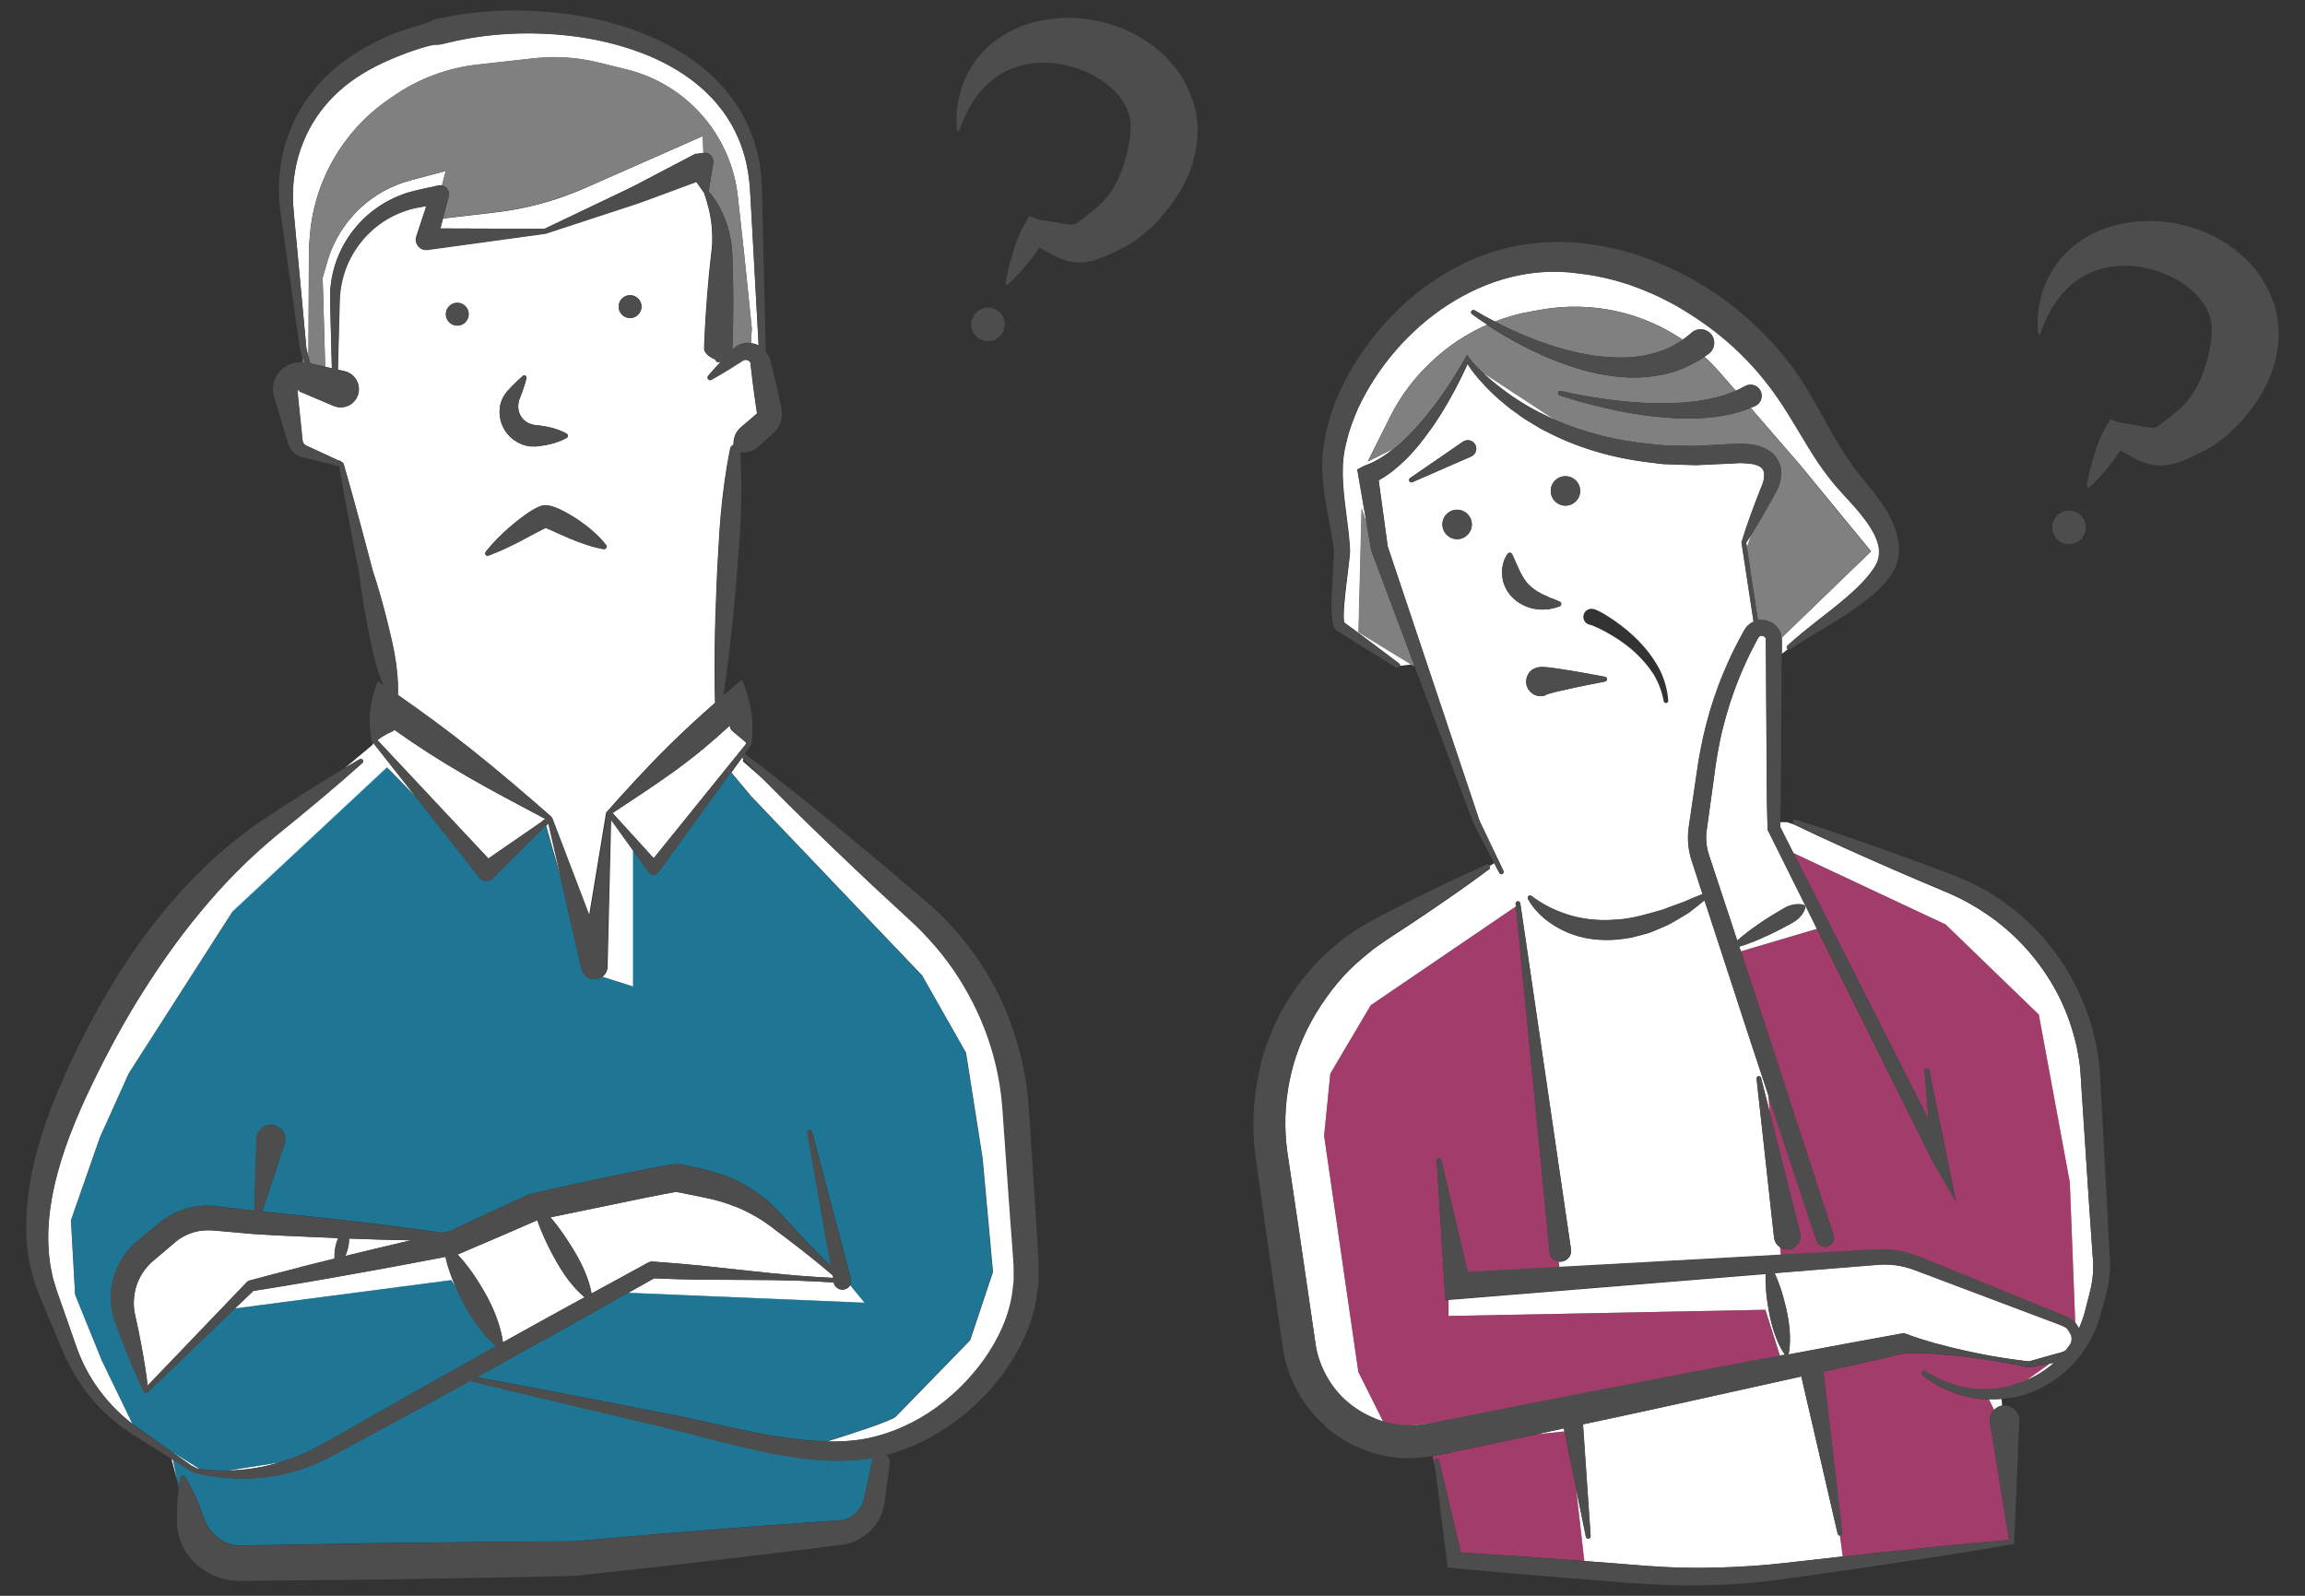 <?xml version="1.0" encoding="UTF-8"?><svg id="_レイヤー_2" xmlns="http://www.w3.org/2000/svg" viewBox="0 0 260 180"><rect x="0" y="0" width="260" height="180" fill="#333333" stroke="none"/><defs><style>.cls-1{fill:none;}.cls-2{fill:#ed4390;}.cls-2,.cls-3{opacity:.6;}.cls-3{fill:#13a4d6;}.cls-4{fill:gray;}.cls-5{fill:#e3e4e4;}.cls-6{fill:#4d4d4d;}.cls-7{fill:#040000;}.cls-8{fill:#fff;}.cls-9{fill:#b496c2;}.cls-10{fill:#4ea598;}</style></defs><path class="cls-8" d="M199.13,147.73l1.65,5.22c.21-.04.42-.08.63-.12-.06-.02-.11-.06-.14-.1-.5-.75-.83-1.54-1.11-2.34-.27-.8-.47-1.62-.62-2.44-.15-.82-.27-1.66-.33-2.5-.04-.58-.06-1.16-.04-1.74l-34.64,2.83h0s-1.14.09-1.14.09v1.81l35.75-.7Z"/><path class="cls-8" d="M201.68,152.78c4.26-.8,8.53-1.6,12.8-2.37l.29-.05.12.05c1.12.43,2.26.78,3.4,1.1,1.14.31,2.29.6,3.45.85,1.15.25,2.31.49,3.48.68,1.15.2,2.31.35,3.47.5.18,0,.34-.02.51-.08l.6-.17,1.19-.34,1.2-.33.3-.08.23-.08c.11-.05.21-.11.3-.17.2-.25.39-.52.57-.79.09-.27.1-.57.04-.85l-.5-.83s-.01-.01-.02-.02h0s-.49-.27-.49-.27c-.15-.06-.31-.12-.46-.18l-9.27-3.49-4.63-1.75-2.32-.87c-.72-.27-1.46-.46-2.21-.55-.77-.1-1.49-.09-2.3-.01l-2.47.2-4.94.4-3.85.31c.23.5.42,1,.6,1.5.28.8.5,1.61.69,2.43.19.82.33,1.64.4,2.49.06.84.08,1.7-.09,2.59-.01.07-.05.12-.09.16Z"/><path class="cls-8" d="M179.91,176.17c2.62.17,5.26.45,7.84.58,2.6.13,5.2.12,7.79,0,1.3-.07,2.6-.14,3.89-.26,1.29-.11,2.59-.27,3.9-.42,1.51-.17,3.02-.34,4.53-.51l-.31-2.35c-.13,0-.24-.08-.27-.2l-4.1-17.75c-1.8.4-3.6.8-5.4,1.2-5.72,1.27-11.43,2.54-17.16,3.76l-2.07.44.86,12.62c0,.15-.1.27-.25.28-.13,0-.25-.08-.28-.21l-1.1-5.38.92,8.1,1.19.09Z"/><path class="cls-8" d="M158.78,160.83c1.04.03,2-.11,3.14-.33l-3.25.33s.08,0,.12,0Z"/><path class="cls-8" d="M167.71,42.44c.36.33.72.65,1.11.94.38.3.75.61,1.15.88,1.56,1.15,3.25,2.09,4.99,2.89.13.06.25.11.38.16l-8.13-5.34c.17.16.33.31.5.47Z"/><path class="cls-8" d="M196.97,61.21l.09.57.49-1.47c-.19.3-.38.6-.58.9Z"/><path class="cls-8" d="M199.46,93.74l-.08-.15v-.17h0c-.12-4.01-.09-8.02-.13-12.03l-.04-6.01-.02-3.01v-.19s0-.05,0-.08c0-.05-.02-.09-.03-.12-.03-.07-.08-.13-.16-.18-.15-.1-.38-.11-.5-.03-.07.03-.12.09-.17.18l-.34.63c-.23.43-.45.87-.67,1.31-.43.88-.82,1.78-1.19,2.69-.73,1.82-1.33,3.69-1.8,5.59-.24.95-.44,1.91-.6,2.88-.09.48-.15.97-.23,1.45l-.2,1.49-.82,5.91c-.08.86.02,1.73.3,2.55l.94,2.86,1.89,5.71.35,1.07c.43-.38.88-.75,1.34-1.09.3-.23.61-.45.92-.66.31-.22.62-.43.93-.63.63-.4,1.27-.8,1.92-1.17.64-.38,1.34-.67,2.29-.51.18.03.31.21.28.39,0,.02-.01.05-.02.07-.35.9-.96,1.35-1.62,1.7-.65.37-1.32.71-1.99,1.04-.34.17-.68.32-1.02.47-.34.16-.69.31-1.04.45-.57.24-1.16.45-1.76.63l.18.53,8.58-2.54-5.49-11.03Z"/><path class="cls-8" d="M202.31,96.23l17.15,8.05,10.51,10.16,3.5,18.93.61,15.86c.17.19.32.42.42.65.17-.38.32-.78.46-1.17l.2-.68.19-.74.38-1.48c.13-.48.22-.93.28-1.4.13-.94.14-1.86.03-2.83l-.42-6.1-.8-12.2c-.07-1.01-.11-2.06-.21-3.03-.12-.93-.29-1.92-.53-2.86-.47-1.89-1.17-3.73-2.08-5.45-1.83-3.44-4.48-6.44-7.69-8.67-.8-.55-1.63-1.07-2.49-1.54-.87-.47-1.73-.86-2.67-1.25-1.88-.78-3.75-1.6-5.63-2.4-3.74-1.64-7.47-3.29-11.15-5.07,0,0,0,0-.01,0l-.78-.27h-.76c0,.18,0,.37-.01.55l1.5,2.97Z"/><path class="cls-8" d="M224.34,157.84l.59,1.18c.24-.24.54-.42.9-.48l-.05-.74s-.02,0-.03,0c-.47.04-.94.05-1.41.03Z"/><path class="cls-8" d="M153.57,57.31l.58,1.73-.92-5.33-.13-.77.82-.42h0c1.16-.4,2.28-1.11,3.33-1.95l-2.97,1.48,2.52-5.03c1.12-2.24,2.61-4.26,4.42-5.99l.24-.23c1.85-1.76,3.99-3.17,6.3-4.18-.58-.38-1.15-.77-1.71-1.18-.12-.09-.14-.25-.06-.37.08-.11.23-.14.35-.07h0c.74.45,1.51.87,2.28,1.27,1.3-.5,2.64-.89,4.03-1.13l1.24-.22c2.78-.49,5.64-.43,8.4.17h0c2.71.59,5.25,1.7,7.52,3.23.35-.24.68-.5,1-.78l.02-.02c.64-.56,1.6-.49,2.16.14.56.64.49,1.6-.14,2.16-.03.03-.07.06-.11.09-.16.12-.32.22-.48.33.63.57,1.22,1.18,1.78,1.82l1.75,2.01c.35-.15.69-.32,1.02-.51h.02c.6-.36,1.37-.15,1.72.46.35.6.14,1.37-.47,1.72-.03.02-.07.04-.1.05-.17.08-.34.14-.51.21l5.53,6.38,8.06,9.81-10.08,9.73c0,.08.01.16.02.23v.19s0,1.41,0,1.41l.68-.54s-.05-.04-.07-.07c-.07-.11-.06-.25.04-.34,2.07-1.91,4.37-3.5,6.44-5.26,1.03-.88,2.02-1.8,2.81-2.8.2-.25.38-.51.55-.76.1-.13.14-.25.2-.37.05-.12.14-.23.16-.35.18-.48.2-.98.14-1.5-.08-.52-.29-1.06-.55-1.59-.29-.53-.62-1.05-1-1.56-.75-1.04-1.67-2-2.62-3.04-.98-1.06-1.89-2.24-2.69-3.42-.8-1.19-1.52-2.41-2.23-3.6-.71-1.19-1.41-2.35-2.16-3.44-.74-1.09-1.54-2.13-2.39-3.13-1.71-1.99-3.68-3.78-5.81-5.32-1.07-.77-2.18-1.48-3.31-2.14-1.15-.63-2.32-1.23-3.54-1.72-2.42-1.01-4.97-1.68-7.54-1.97-10.42-1.52-20.54,5.8-24.94,15.28-.51,1.2-1,2.43-1.27,3.7-.35,1.26-.45,2.5-.43,3.82.05,2.63.63,5.35.81,8.2.02.28,0,.45-.01.64l-.05.54-.12,1.04-.25,2.06c-.08.68-.16,1.36-.21,2.04-.05.66-.1,1.38-.03,1.92,0,.07.02.12.03.14l.35.26.84.62,1.67,1.24,3.32,2.5c.09.07.12.17.1.27l1.33-.15-5.99-3.66.35-14.02Z"/><polygon class="cls-8" points="159.45 74.96 159.49 74.96 159.12 73.97 159.45 74.96"/><path class="cls-8" d="M231.68,153.72l-.48.09-2.63,1.88c1.14-.48,2.19-1.16,3.12-1.97Z"/><path class="cls-8" d="M179.37,70.48s0,0,0,0c0,0,0,0,0,0,0,0-.02,0-.01,0Z"/><path class="cls-8" d="M179.38,70.48s.01,0,.02,0h.02s.06.01.09,0c-.04,0-.09,0-.13-.01Z"/><path class="cls-8" d="M167.96,98.07c-2.36,1.77-4.78,3.43-7.21,5.08-1.22.81-2.43,1.64-3.67,2.43-.64.4-1.19.8-1.76,1.2l-.42.3-.4.33-.8.66c-2.13,1.76-3.86,3.93-5.27,6.26-1.4,2.34-2.43,4.9-2.96,7.57-.54,2.66-.63,5.42-.25,8.11l1.29,8.68,1.27,8.69.63,4.32c.18,1.24.62,2.43,1.21,3.52.6,1.09,1.38,2.09,2.33,2.91.94.82,2.03,1.47,3.19,1.94.3.12.6.22.9.32l-2.82-5.64-3.86-26.64.7-7.01,4.56-7.71,16.37-11.14-.03-.3c-.01-.14.09-.27.24-.29.14-.01.27.09.29.22l5.72,39.04c.1.66-.36,1.28-1.02,1.38-.13.02-.25.01-.37,0l.08.65,24.98-1.38-.07-.86c-.32-.2-.56-.51-.66-.9-.02-.07-.03-.14-.04-.2l-1.97-17.92c-.02-.14.09-.27.23-.29.13-.01.25.07.28.2l.97,3.84-.14-1.86h0s-2.13-6.45-2.13-6.45l-3.73-11.44-1.35-4.13c-.55.46-1.12.9-1.69,1.34-.38.27-.8.49-1.2.74-.41.24-.82.48-1.24.7l-1.32.57c-.44.18-.88.38-1.36.48l-1.41.37c-.48.09-.97.14-1.45.21-1.95.2-3.99-.01-5.82-.8-1.82-.78-3.45-2.03-4.41-3.75-.07-.13-.03-.29.1-.36.09-.05.21-.04.29.02l.03.02c1.42,1.06,3.01,1.81,4.63,2.24,1.62.43,3.3.54,4.98.4,1.69-.09,3.36-.61,5.05-1.08.82-.32,1.66-.61,2.51-.92.68-.3,1.38-.59,2.09-.87l-.29-.9-.93-2.86c-.36-1.08-.49-2.25-.38-3.38.01-.14.03-.29.05-.42l.05-.37.11-.74.22-1.49.44-2.98.22-1.49c.08-.51.16-1.01.26-1.52.19-1.01.41-2.01.67-3,.51-1.99,1.17-3.93,1.95-5.83.4-.94.81-1.88,1.28-2.79.23-.46.47-.91.71-1.36l.38-.69c.2-.34.51-.66.89-.85.04-.02.08-.04.13-.05l-1.35-8.92v-.08s.02-.07.02-.07h0c.58-1.91,1.28-3.77,2-5.62l.28-.69c.05-.13.07-.18.1-.28.03-.09.05-.19.08-.28.09-.38.09-.74.02-1-.07-.26-.21-.41-.42-.56-.15-.05-.24-.15-.43-.18-.17-.05-.33-.12-.54-.13-.38-.08-.83-.07-1.26-.1l-1.39.07-3.02.14c-.5.04-1.01.02-1.51,0l-1.52-.05c-.5-.03-1.01-.01-1.51-.07l-1.51-.19c-4.02-.49-7.98-1.64-11.57-3.53-.46-.22-.89-.49-1.32-.75-.43-.27-.87-.51-1.29-.81l-1.23-.89c-.41-.3-.78-.64-1.17-.96-.39-.32-.76-.67-1.12-1.02-.37-.34-.71-.72-1.04-1.09-.57-.63-1.1-1.3-1.57-2.02-.54,1.2-1.12,2.37-1.76,3.53-.71,1.29-1.48,2.56-2.34,3.77-.03.04-.06.08-.09.12l-.05.1h-.03c-.81,1.15-1.68,2.25-2.71,3.26-.89.87-1.88,1.69-3.04,2.34l1.02,7.46,10.36,30.96,2.69,5.63c.06.13,0,.29-.12.35-.13.06-.28,0-.35-.12l-.58-1.1-.55.34s.04.05.05.08c.05.11.01.24-.08.32ZM164.36,60.82c-.92,0-1.66-.74-1.66-1.66s.74-1.66,1.66-1.66,1.66.75,1.66,1.66-.74,1.66-1.66,1.66ZM166.11,51.4s-.11.06-.16.09l-6.64,2.9c-.13.06-.29,0-.35-.14-.05-.12,0-.25.09-.32l5.97-4.11c.44-.3,1.03-.19,1.33.25.3.44.19,1.03-.25,1.33ZM181.05,76.87c-1.21.23-2.42.48-3.61.73-.6.13-1.19.26-1.78.4-.29.07-.58.14-.85.22-.14.04-.25.08-.38.12l-.11.06h-.03s0,.02.04.01l.08-.02s.08-.03.12-.04c.06-.03.13-.06.19-.1-.06.04-.12.07-.19.1-.73.36-1.64.14-2.1-.56-.51-.76-.3-1.78.46-2.29.16-.09.34-.16.52-.21l.14-.03s.09-.02.1-.02h.09s.34-.01.34-.01c.17.01.36.02.52.04.33.03.65.08.96.12.62.09,1.24.19,1.85.29,1.22.21,2.44.43,3.65.66.15.03.24.17.21.31-.02.11-.11.19-.21.21ZM179.51,68.66c.1.01.2.03.29.05l.14.04s.04.02.07.03l.23.1c.15.07.27.14.41.21.26.14.51.29.76.45.49.31.96.64,1.42.99.91.7,1.77,1.46,2.53,2.33.76.86,1.43,1.81,1.94,2.85.49,1.05.79,2.17.88,3.31.01.14-.1.27-.24.28-.14.01-.25-.08-.28-.21h0c-.19-1.07-.57-2.07-1.11-2.98-.56-.9-1.26-1.7-2.03-2.43-.77-.73-1.64-1.35-2.54-1.91-.45-.28-.92-.53-1.38-.77-.23-.11-.47-.23-.71-.33-.11-.04-.24-.1-.34-.14l-.13-.04s0,0,0,0c-.01,0-.03,0-.04-.01-.44-.06-.78-.44-.78-.9,0-.51.41-.91.91-.91ZM176.58,53.71c.92,0,1.66.74,1.66,1.66s-.74,1.66-1.66,1.66-1.66-.74-1.66-1.66.74-1.66,1.66-1.66ZM169.46,65.08c-.05-.47-.05-.93.05-1.37.1-.44.26-.86.55-1.25.1-.13.28-.16.41-.06.04.03.07.07.09.11l.02.04c.35.76.61,1.41.89,1.97.29.55.56,1.02.94,1.41.39.38.86.74,1.46,1.04.29.16.63.26.96.45.35.12.71.25,1.08.44h.03c.14.08.2.25.13.39-.03.07-.09.11-.15.14-.39.15-.81.25-1.23.33-.43.03-.86.07-1.31,0-.89-.1-1.81-.47-2.56-1.12-.76-.65-1.26-1.59-1.37-2.52Z"/><polygon class="cls-8" points="176.4 161.12 173.32 161.79 176.47 161.46 176.4 161.12"/><path class="cls-8" d="M199.41,70.02c.06.02.12.04.18.07l-.11-.16-.07.1Z"/><path class="cls-2" d="M174.8,141.28s0-.04,0-.06l-3.81-38.98-16.37,11.14-4.56,7.71-.7,7.01,3.86,26.64,2.82,5.64c.85.26,1.74.42,2.63.44l3.25-.33c.26-.05.52-.1.8-.16l8.61-1.72,8.62-1.68c5.74-1.14,11.5-2.22,17.25-3.3,1.19-.23,2.38-.45,3.57-.67l-1.65-5.22-35.75.7v-1.81l-.33.03-.09-1.37-.89-14.33c0-.15.1-.27.25-.28.13,0,.24.08.27.2l2.98,12.64,10.31-.57-.08-.65c-.51-.08-.93-.48-1.01-1.02Z"/><path class="cls-2" d="M162.02,164.52c.13-.02.26.07.29.2l2.49,10.41c2.41.14,4.82.31,7.23.46l6.69.49-.92-8.1-1.33-6.51-3.15.32-1.28.28-8.59,1.81c-.56.12-1.19.26-1.86.37l.34,1.6-.13-1.03c-.02-.14.08-.28.23-.29Z"/><path class="cls-2" d="M211.18,175.21l7.85-.81c2.53-.23,5.06-.49,7.59-.7l-2.15-13.25c-.09-.54.1-1.06.46-1.42l-.59-1.18c-.6-.02-1.19-.07-1.78-.17-2.1-.35-4.08-1.26-5.69-2.58-.11-.09-.13-.26-.04-.37.09-.11.24-.13.35-.05.83.55,1.73,1,2.66,1.33.93.34,1.89.57,2.86.66.97.09,1.95.07,2.91-.08.47-.09.96-.14,1.41-.35l.69-.2.67-.25c.06-.03.13-.06.19-.08l2.63-1.88h0s-1.22.23-1.22.23l-.61.11c-.23.05-.48.06-.71.04h-.03s0,0,0,0c-1.16-.24-2.31-.49-3.48-.67-1.16-.2-2.33-.36-3.51-.5-1.17-.14-2.35-.25-3.54-.33-1.05-.06-2.11-.1-3.17-.08-3.08.72-6.16,1.41-9.25,2.1l2.12,18.21c.02.14-.09.28-.23.29,0,0-.01,0-.02,0l.31,2.35c1.1-.12,2.21-.25,3.32-.36Z"/><path class="cls-9" d="M233.61,150.57c-.08-.28-.25-.53-.47-.72l.5.83s-.01-.08-.03-.11Z"/><path class="cls-2" d="M229.97,114.44l-10.51-10.16-17.15-8.05,15.23,30.04-.45-5.48c-.01-.14.1-.27.24-.28.13-.01.25.08.28.21l1.99,9.73,1.04,5.1-2.66-4.59h0l-13.03-26.18-8.58,2.54,3.01,9.12,7.44,22.88c.17.53-.12,1.1-.65,1.27-.53.17-1.1-.12-1.27-.64l-5.43-16.4h0s.14,1.88.14,1.88l3.44,13.64c.2.81-.29,1.63-1.09,1.83-.42.1-.83.02-1.17-.19l.07.86,3.02-.17,4.95-.27,2.47-.14c.83-.06,1.77-.05,2.64.09.88.13,1.75.37,2.57.71l2.29.93,4.59,1.87,9.18,3.73c.2.08.37.14.59.24l.35.17.32.23c.09.08.18.17.26.26l-.61-15.86-3.5-18.93Z"/><path class="cls-9" d="M232.93,149.7l-.21-.1s-.07-.03-.1-.04l.49.26-.18-.13Z"/><polygon class="cls-4" points="154.7 62.15 154.67 62.08 154.65 61.98 154.15 59.04 153.57 57.31 153.22 71.33 159.2 74.99 159.53 75.19 159.45 74.96 159.12 73.97 154.7 62.15"/><path class="cls-4" d="M178.88,39.96c1.09.21,2.19.32,3.27.36,1.09.04,2.16-.02,3.2-.2,1.03-.19,2.04-.47,2.95-.91.53-.25,1.03-.55,1.5-.88-2.27-1.53-4.81-2.64-7.52-3.23h0c-2.76-.6-5.61-.66-8.4-.17l-1.24.22c-1.38.24-2.73.63-4.03,1.13,1.25.64,2.53,1.23,3.82,1.76,2.1.85,4.26,1.52,6.44,1.92Z"/><path class="cls-5" d="M161.28,48.55l.05-.1s-.05.07-.08.11h.03Z"/><path class="cls-4" d="M202.99,52.4l-5.53-6.38c-1.71.69-3.46.99-5.18,1.13-1.9.16-3.77.03-5.61-.16-1.84-.19-3.66-.52-5.45-.93-1.79-.41-3.55-.88-5.3-1.46-.14-.05-.21-.2-.17-.33.04-.13.18-.2.31-.17h0c1.75.42,3.54.72,5.33.96,1.79.24,3.58.39,5.36.42,1.78.02,3.56-.03,5.28-.33,1.31-.22,2.58-.56,3.74-1.06l-1.75-2.01c-.56-.64-1.15-1.25-1.78-1.82-.92.61-1.89,1.12-2.91,1.5-1.2.44-2.46.67-3.69.78-1.24.11-2.47.06-3.66-.1-1.2-.16-2.37-.39-3.51-.72-2.28-.65-4.45-1.55-6.52-2.61-1.45-.75-2.85-1.56-4.21-2.46-2.32,1.01-4.46,2.42-6.3,4.18l-.24.23c-1.81,1.73-3.3,3.75-4.42,5.99l-2.52,5.03,2.97-1.48s.07-.06.11-.08c1.08-.87,2.06-1.91,3-2.99.94-1.08,1.8-2.24,2.62-3.43.81-1.19,1.59-2.42,2.29-3.69l.23-.41.23.38h0c.44.57.96,1.11,1.5,1.62l8.13,5.34c3.4,1.48,7.03,2.37,10.72,2.73l1.43.14c.48.05.96.03,1.44.05l1.44.03c.48.02.96.03,1.44-.02l2.89-.16,1.57-.07c.56.03,1.1.04,1.68.17.28.04.58.14.88.26.29.09.6.3.88.48.58.43,1.04,1.14,1.15,1.85.13.71,0,1.36-.19,1.92-.05.14-.1.28-.17.42-.05.13-.15.3-.2.39l-.35.65c-.78,1.39-1.57,2.78-2.42,4.14l-.49,1.47,1.24,8.17c.37-.07.76-.04,1.11.07l.07-.1.11.16c.15.06.3.14.43.23.34.23.63.57.79.96.08.19.14.4.16.6,0,.02,0,.04,0,.06l10.08-9.73-8.06-9.81Z"/><path class="cls-6" d="M169.45,98.55c.13-.06.19-.22.12-.35l-2.69-5.63-10.36-30.96-1.02-7.46c1.16-.65,2.15-1.47,3.04-2.34,1.03-1,1.9-2.11,2.71-3.24.03-.04.05-.07.08-.11.03-.04.06-.08.09-.12.86-1.21,1.63-2.48,2.34-3.77.63-1.15,1.22-2.33,1.76-3.53.47.72.99,1.39,1.57,2.02.34.37.68.75,1.04,1.09.36.35.72.71,1.12,1.02.39.32.76.66,1.17.96l1.23.89c.41.29.86.53,1.29.81.43.26.86.54,1.32.75,3.59,1.9,7.55,3.04,11.57,3.53l1.51.19c.5.06,1.01.05,1.51.07l1.52.05c.51.02,1.01.04,1.51,0l3.02-.14,1.39-.07c.43.03.88.01,1.26.1.21.02.37.08.54.13.19.03.29.13.43.18.21.16.35.31.42.56.07.26.06.62-.02,1-.02.09-.05.19-.08.28-.03.1-.05.15-.1.28l-.28.69c-.72,1.85-1.42,3.71-2,5.62h0s-.03.07-.03.07v.08s1.36,8.92,1.36,8.92c-.04.02-.08.03-.13.05-.38.19-.69.51-.89.85l-.38.69c-.25.45-.48.9-.71,1.36-.46.91-.88,1.85-1.28,2.79-.79,1.89-1.44,3.84-1.95,5.83-.26.99-.48,1.99-.67,3-.1.5-.17,1.01-.26,1.52l-.22,1.49-.44,2.98-.22,1.49-.11.74-.05.37c-.02.14-.04.28-.05.42-.11,1.14.03,2.3.38,3.38l.93,2.86.29.9c-.72.27-1.41.57-2.09.87-.84.31-1.69.6-2.51.92-1.69.47-3.36.99-5.05,1.08-1.68.14-3.36.04-4.98-.4-1.61-.43-3.21-1.17-4.63-2.24l-.03-.02c-.08-.06-.19-.07-.29-.02-.13.07-.17.23-.1.36.96,1.72,2.59,2.97,4.41,3.75,1.83.78,3.88.99,5.82.8.49-.06.98-.11,1.45-.21l1.41-.37c.47-.11.92-.3,1.36-.48l1.32-.57c.42-.22.83-.46,1.24-.7.4-.25.82-.46,1.2-.74.58-.44,1.14-.88,1.69-1.34l1.35,4.13,3.73,11.44,2.13,6.44,5.43,16.4c.17.53.74.82,1.27.64.53-.17.82-.74.65-1.27l-7.44-22.88-3.01-9.12-.18-.53c.6-.18,1.19-.39,1.76-.63.35-.14.7-.29,1.04-.45.34-.15.68-.31,1.02-.47.67-.33,1.34-.67,1.99-1.04.66-.35,1.27-.8,1.62-1.7,0-.02.01-.04.02-.07.03-.18-.09-.36-.28-.39-.95-.16-1.65.12-2.29.51-.65.37-1.29.76-1.92,1.17-.32.2-.63.41-.93.63-.31.21-.62.43-.92.66-.46.34-.9.7-1.34,1.09l-.35-1.07-1.89-5.71-.94-2.86c-.27-.82-.38-1.69-.3-2.55l.82-5.91.2-1.49c.07-.48.14-.97.23-1.45.17-.96.36-1.92.6-2.88.47-1.9,1.07-3.77,1.8-5.59.37-.91.76-1.81,1.19-2.69.21-.44.44-.88.67-1.31l.34-.63c.05-.09.11-.14.17-.18.12-.08.35-.07.5.03.07.05.12.11.16.18.02.04.03.08.03.12,0,.02,0,.05,0,.08v.19s.02,3.01.02,3.01l.04,6.01c.04,4.01,0,8.02.13,12.03h0v.17l.08.15,5.49,11.03,13.03,26.18h0l2.66,4.59-1.04-5.1-1.99-9.73c-.03-.13-.15-.22-.28-.21-.14.01-.25.14-.24.28l.45,5.48-15.23-30.04-1.5-2.97c0-.18,0-.37.01-.55.1-3.77.08-7.54.11-11.32l.04-6.01v-1.59s.02-1.41.02-1.41v-.19c0-.08,0-.16-.01-.23,0-.02,0-.04,0-.06-.02-.2-.08-.4-.16-.6-.16-.39-.45-.73-.79-.96-.13-.09-.28-.17-.43-.23-.06-.02-.12-.05-.18-.07-.36-.11-.74-.14-1.11-.07l-1.24-8.17-.09-.57c.2-.3.39-.6.58-.9.85-1.36,1.65-2.75,2.42-4.14l.35-.65c.05-.09.14-.26.2-.39.06-.14.12-.28.17-.42.2-.56.32-1.21.19-1.92-.12-.72-.58-1.42-1.15-1.85-.29-.18-.59-.39-.88-.48-.3-.11-.6-.22-.88-.26-.59-.14-1.13-.14-1.68-.17l-1.57.07-2.89.16c-.48.04-.96.03-1.44.02l-1.44-.03c-.48-.02-.96,0-1.44-.05l-1.43-.14c-3.69-.36-7.32-1.24-10.72-2.73-.13-.06-.26-.11-.38-.16-1.74-.8-3.44-1.74-4.99-2.89-.4-.27-.77-.58-1.15-.88-.39-.29-.75-.62-1.11-.94-.17-.15-.34-.31-.5-.47-.54-.51-1.06-1.05-1.5-1.62h0s-.23-.38-.23-.38l-.23.41c-.69,1.26-1.47,2.5-2.29,3.69-.82,1.19-1.68,2.35-2.62,3.43-.93,1.08-1.91,2.12-3,2.99-.04.03-.07.06-.11.08-1.04.84-2.17,1.55-3.33,1.95h0s-.82.42-.82.42l.13.77.92,5.33.51,2.94.02.1.03.07,4.43,11.82.37.99,6.69,17.88v.03s.02.01.02.01l2.33,4.46.58,1.1c.07.12.22.18.35.12Z"/><path class="cls-6" d="M149.5,160.92c1.27,1.1,2.72,1.98,4.29,2.59,1.56.6,3.23.96,4.91.97.97.02,1.96-.09,2.89-.24.67-.11,1.3-.25,1.86-.37l8.59-1.81,1.28-.28,3.08-.66.07.34,1.33,6.51,1.1,5.38c.03.13.14.22.28.21.15,0,.25-.14.25-.28l-.86-12.62,2.07-.44c5.73-1.22,11.44-2.49,17.16-3.76,1.8-.4,3.6-.8,5.4-1.2l4.1,17.75c.03.12.14.21.27.2,0,0,.01,0,.02,0,.14-.02.25-.15.23-.29l-2.12-18.21c3.08-.69,6.17-1.38,9.25-2.1,1.06-.02,2.12.02,3.17.08,1.18.08,2.36.19,3.54.33,1.17.14,2.34.3,3.51.5,1.17.19,2.32.43,3.48.67h0s.03,0,.03,0c.24.02.48,0,.71-.04l.61-.11,1.22-.23h0s.48-.1.48-.1c-.92.82-1.98,1.49-3.12,1.97-.06.03-.13.06-.19.08l-.67.25-.69.2c-.45.2-.93.26-1.41.35-.96.15-1.94.17-2.91.08-.97-.09-1.94-.32-2.86-.66-.93-.33-1.82-.77-2.66-1.33-.11-.07-.26-.05-.35.05-.09.11-.08.28.04.37,1.61,1.32,3.59,2.23,5.69,2.58.59.1,1.18.15,1.78.17.47.01.94,0,1.41-.03.01,0,.02,0,.03,0,.26-.02.51-.06.77-.09.13-.02.26-.05.4-.07.13-.03.28,0,.41-.04l.78-.21.77-.26c2.03-.75,3.87-2.02,5.29-3.67.71-.82,1.32-1.74,1.81-2.72.24-.49.45-1,.63-1.51l.24-.78.2-.74.41-1.47c.14-.5.27-1.06.35-1.59.17-1.08.2-2.21.1-3.27l-.32-6.11-.65-12.22c-.07-1.03-.09-2.02-.2-3.07-.13-1.09-.31-2.11-.57-3.16-.51-2.07-1.27-4.07-2.25-5.96-.99-1.88-2.21-3.65-3.62-5.24-1.41-1.59-3.04-3-4.79-4.19-1.75-1.2-3.7-2.15-5.65-2.87-1.9-.73-3.83-1.41-5.74-2.12-3.84-1.38-7.69-2.74-11.59-3.97-.12-.04-.26.02-.32.14-.06.13-.01.28.11.34,0,0,0,0,.01,0,3.68,1.78,7.41,3.44,11.15,5.07,1.88.8,3.74,1.62,5.63,2.4.94.39,1.81.78,2.67,1.25.86.47,1.69.99,2.49,1.54,3.2,2.23,5.85,5.23,7.69,8.67.91,1.72,1.61,3.56,2.08,5.45.24.94.41,1.93.53,2.86.1.97.13,2.02.21,3.03l.8,12.2.42,6.1c.11.97.1,1.89-.03,2.83-.07.47-.15.92-.28,1.4l-.38,1.48-.19.74-.2.68c-.13.4-.29.79-.46,1.17-.11-.24-.25-.46-.42-.65-.08-.09-.17-.18-.26-.26l-.32-.23-.35-.17c-.22-.1-.39-.16-.59-.24l-9.18-3.73-4.59-1.87-2.29-.93c-.82-.34-1.69-.58-2.57-.71-.87-.14-1.81-.15-2.64-.09l-2.47.14-4.95.27-3.02.17-24.98,1.38-10.31.57-2.98-12.64c-.03-.12-.14-.21-.27-.2-.15,0-.26.13-.25.28l.89,14.33.09,1.37.33-.03,1.14-.09h0s34.64-2.83,34.64-2.83c-.02.59,0,1.17.04,1.74.06.84.18,1.68.33,2.5.15.83.35,1.64.62,2.44.28.8.6,1.59,1.11,2.34.03.05.08.08.14.1-.21.04-.42.08-.63.12-1.19.23-2.38.45-3.57.67-5.75,1.08-11.51,2.17-17.25,3.3l-8.62,1.68-8.61,1.72c-.28.06-.54.11-.8.16-1.14.22-2.1.36-3.14.33-.04,0-.08,0-.12,0-.89-.02-1.78-.18-2.63-.44-.31-.09-.61-.2-.9-.32-1.16-.47-2.24-1.12-3.19-1.94-.95-.82-1.72-1.82-2.33-2.91-.59-1.09-1.03-2.28-1.21-3.52l-.63-4.32-1.27-8.69-1.29-8.68c-.38-2.69-.3-5.44.25-8.11.53-2.67,1.56-5.23,2.96-7.57,1.41-2.33,3.14-4.51,5.27-6.26l.8-.66.4-.33.42-.3c.57-.4,1.12-.8,1.76-1.2,1.23-.79,2.44-1.62,3.67-2.43,2.43-1.65,4.85-3.31,7.21-5.08.1-.07.13-.2.08-.32-.01-.03-.03-.06-.05-.08-.07-.08-.19-.1-.29-.06-2.7,1.17-5.34,2.46-7.97,3.76-1.31.66-2.63,1.31-3.92,1.99-.64.32-1.31.71-1.98,1.1l-.5.29-.48.32-.96.65c-5,3.67-8.65,9.27-9.89,15.43-.65,3.07-.77,6.25-.36,9.36l1.22,8.7,1.25,8.69.64,4.37c.25,1.66.83,3.27,1.63,4.74.81,1.47,1.87,2.81,3.14,3.91ZM201.87,150.04c-.07-.84-.21-1.67-.4-2.49-.19-.82-.41-1.63-.69-2.43-.18-.5-.38-1.01-.6-1.5l3.85-.31,4.94-.4,2.47-.2c.81-.08,1.53-.08,2.3.01.75.09,1.49.28,2.21.55l2.32.87,4.63,1.75,9.27,3.49c.15.06.32.12.46.18.03.01.07.03.1.04l.21.1.18.13h0s.01.01.02.02c.22.18.39.43.47.72.01.04.02.07.03.11.06.28.05.58-.04.85-.18.27-.37.53-.57.79-.09.07-.2.12-.3.17l-.23.08-.3.08-1.2.33-1.19.34-.6.17c-.17.05-.34.08-.51.08-1.16-.15-2.32-.3-3.47-.5-1.16-.19-2.32-.43-3.48-.68-1.15-.25-2.3-.54-3.45-.85-1.14-.33-2.28-.67-3.4-1.1l-.12-.05-.29.05c-4.27.76-8.53,1.56-12.8,2.37.05-.04.08-.09.09-.16.16-.89.15-1.74.09-2.59Z"/><path class="cls-6" d="M224.93,159.03c-.36.36-.54.88-.46,1.42l2.15,13.25c-2.53.21-5.06.47-7.59.7l-7.85.81c-1.11.11-2.21.23-3.32.36-1.51.17-3.02.34-4.53.51-1.31.14-2.61.3-3.9.42-1.3.12-2.59.19-3.89.26-2.6.13-5.2.13-7.79,0-2.58-.13-5.21-.41-7.84-.58l-1.19-.09-6.69-.49c-2.41-.15-4.82-.32-7.23-.46l-2.49-10.41c-.03-.13-.15-.22-.29-.2-.14.02-.25.15-.23.29l.13,1.03,1.29,10.3.08.66.73.07c2.62.26,5.24.48,7.86.71l7.87.64c2.62.21,5.23.44,7.91.54,2.66.1,5.33.07,7.99-.09,2.65-.16,5.32-.52,7.91-.9,2.6-.38,5.21-.72,7.81-1.12l7.81-1.18c2.6-.42,5.2-.82,7.8-1.27h0s.22-.04.22-.04v-.24s.57-13.67.57-13.67c0-.11,0-.22-.02-.33-.15-.9-1-1.51-1.9-1.37,0,0,0,0,0,0-.36.06-.67.23-.9.48Z"/><path class="cls-6" d="M174.8,141.28c.08.54.5.94,1.01,1.02.12.02.24.03.37,0,.66-.1,1.12-.71,1.02-1.38l-5.72-39.04c-.02-.14-.15-.24-.29-.22-.14.01-.25.14-.24.29l.03.3,3.81,38.98s0,.04,0,.06Z"/><path class="cls-6" d="M201.97,140.89c.81-.2,1.3-1.02,1.09-1.83l-3.44-13.64-.97-3.84c-.03-.13-.15-.21-.28-.2-.14.02-.25.15-.23.29l1.97,17.92c0,.07.02.14.04.2.1.39.34.7.66.9.34.21.75.29,1.17.19Z"/><path class="cls-6" d="M157.78,74.86l-3.32-2.5-1.67-1.24-.84-.62-.35-.26s-.02-.07-.03-.14c-.07-.55-.02-1.26.03-1.92.05-.67.13-1.36.21-2.04l.25-2.06.12-1.04.05-.54c.01-.19.03-.36.01-.64-.18-2.85-.76-5.58-.81-8.2-.02-1.32.08-2.56.43-3.82.28-1.27.77-2.49,1.27-3.7,4.4-9.48,14.52-16.8,24.94-15.28,2.57.28,5.12.96,7.54,1.97,1.22.48,2.39,1.09,3.54,1.72,1.14.66,2.24,1.37,3.31,2.14,2.14,1.54,4.1,3.33,5.81,5.32.85,1,1.65,2.04,2.39,3.13.74,1.1,1.45,2.26,2.16,3.44.71,1.19,1.43,2.4,2.23,3.6.8,1.18,1.71,2.36,2.69,3.42.95,1.04,1.86,2,2.62,3.04.39.51.71,1.03,1,1.56.26.53.47,1.07.55,1.59.06.52.04,1.02-.14,1.5-.02.13-.11.23-.16.35-.07.12-.1.24-.2.37-.17.26-.35.51-.55.76-.78,1.01-1.77,1.93-2.81,2.8-2.07,1.77-4.37,3.36-6.44,5.26-.09.09-.11.23-.04.34.02.03.04.05.07.07.09.06.2.06.3,0h0c2.27-1.55,4.73-2.82,7.06-4.43,1.16-.81,2.31-1.67,3.34-2.76.26-.26.51-.56.74-.86.12-.14.23-.34.34-.52.1-.19.24-.36.31-.56.38-.8.5-1.71.46-2.57-.06-.86-.31-1.65-.6-2.39-.32-.71-.67-1.4-1.09-2.02-.81-1.25-1.75-2.35-2.61-3.41-.85-1.03-1.57-2.09-2.27-3.23-.7-1.13-1.36-2.32-2.03-3.53-.67-1.21-1.36-2.45-2.13-3.67-.77-1.24-1.64-2.41-2.58-3.52-1.87-2.23-4.01-4.22-6.35-5.94-2.35-1.71-4.9-3.15-7.61-4.24-2.7-1.11-5.56-1.85-8.5-2.15-2.93-.34-5.94-.1-8.82.62-2.89.73-5.6,2.07-8.01,3.7-2.43,1.63-4.55,3.66-6.39,5.9-1.83,2.25-3.38,4.73-4.48,7.44l-.38,1.03-.19.51-.15.53-.3,1.06c-.09.35-.15.72-.22,1.08-.32,1.43-.39,2.98-.29,4.42.19,2.92.94,5.61,1.27,8.27.01.07.01.24.01.4l-.02.5-.06,1.02-.12,2.08c-.04.7-.06,1.4-.07,2.11,0,.72-.02,1.4.14,2.22l.04.16.07.19c.03.07.08.16.13.23.04.05.09.11.14.15l.08.07.03.02.44.28.88.56,1.76,1.1,3.53,2.19c.11.07.27.04.35-.07.02-.03.04-.06.04-.1.02-.1-.01-.21-.1-.27Z"/><path class="cls-6" d="M164.36,57.49c-.92,0-1.66.75-1.66,1.66s.74,1.66,1.66,1.66,1.66-.74,1.66-1.66-.74-1.66-1.66-1.66Z"/><path class="cls-6" d="M176.58,57.04c.92,0,1.66-.74,1.66-1.66s-.74-1.66-1.66-1.66-1.66.74-1.66,1.66.74,1.66,1.66,1.66Z"/><path class="cls-6" d="M170.84,67.6c.75.65,1.68,1.03,2.56,1.12.44.06.88.02,1.31,0,.42-.08.83-.18,1.23-.33.06-.02.12-.07.15-.14.07-.14.01-.31-.13-.37h-.03c-.38-.2-.73-.33-1.08-.45-.33-.18-.67-.28-.96-.45-.6-.3-1.08-.66-1.46-1.04-.38-.39-.65-.86-.94-1.41-.28-.56-.54-1.21-.89-1.97l-.02-.04s-.05-.08-.09-.11c-.13-.1-.31-.07-.41.06-.29.39-.45.8-.55,1.25-.1.44-.11.9-.05,1.37.11.93.62,1.87,1.37,2.52Z"/><path class="cls-7" d="M179.38,70.48s0,0,0,0c.01,0,.02.01.04.01,0,0,0,0,0,0h-.02s-.01-.01-.02-.01Z"/><path class="cls-6" d="M181.05,76.35c-1.21-.23-2.43-.45-3.65-.66-.61-.1-1.23-.2-1.85-.29-.31-.04-.63-.09-.96-.12-.16-.02-.35-.03-.52-.04h-.34s-.09.01-.09.01c0,0-.05,0-.1.02l-.14.03c-.18.05-.36.12-.52.21-.76.51-.96,1.53-.46,2.29.47.7,1.37.92,2.1.56-.04.02-.08.03-.12.04l-.08.02s-.06,0-.04,0h.03s.11-.07.11-.07c.13-.04.24-.08.38-.12.27-.08.56-.15.85-.22.58-.14,1.18-.27,1.78-.4,1.2-.26,2.4-.5,3.61-.73.1-.02.19-.1.21-.21.03-.15-.07-.28-.21-.31Z"/><path class="cls-6" d="M174.53,78.36c.07-.03.13-.06.19-.1-.06.04-.12.07-.19.1Z"/><path class="cls-6" d="M165.02,49.82l-5.97,4.11c-.1.07-.14.21-.09.32.06.13.21.19.35.14l6.64-2.9c.05-.02.11-.05.16-.09.44-.3.55-.9.25-1.33-.3-.44-.9-.55-1.33-.25Z"/><path class="cls-6" d="M178.47,41.7c1.14.33,2.31.57,3.51.72,1.2.16,2.43.21,3.66.1,1.24-.11,2.49-.33,3.69-.78,1.02-.38,2-.89,2.91-1.5.16-.11.33-.21.48-.33.04-.03.07-.06.11-.09.64-.56.7-1.52.14-2.16-.56-.64-1.52-.7-2.16-.14l-.02.02c-.32.28-.65.53-1,.78-.47.33-.97.63-1.5.88-.92.44-1.92.72-2.95.91-1.04.19-2.11.25-3.2.2-1.09-.04-2.18-.15-3.27-.36-2.18-.41-4.34-1.08-6.44-1.92-1.29-.52-2.57-1.11-3.82-1.76-.77-.4-1.54-.81-2.28-1.26h0c-.11-.07-.27-.05-.35.06-.09.12-.06.28.06.37.56.41,1.13.8,1.71,1.18,1.36.89,2.76,1.71,4.21,2.46,2.07,1.06,4.24,1.97,6.52,2.61Z"/><path class="cls-6" d="M186.77,45.47c-1.78-.02-3.58-.18-5.36-.42-1.78-.24-3.57-.54-5.33-.96h0c-.13-.03-.27.04-.31.17-.05.14.03.29.17.33,1.74.59,3.51,1.05,5.3,1.46,1.79.4,3.6.73,5.45.93,1.84.19,3.71.31,5.61.16,1.72-.14,3.47-.43,5.18-1.13.17-.07.34-.14.51-.21.03-.02.07-.03.1-.05.6-.35.81-1.11.47-1.72-.35-.6-1.11-.81-1.72-.47h-.02c-.33.2-.67.36-1.02.52-1.15.5-2.43.83-3.74,1.06-1.71.3-3.49.35-5.28.33Z"/><path class="cls-1" d="M84.22,83.83s-.05-.05-.08-.07l-.04.22.12-.15Z"/><path class="cls-1" d="M86.42,88.18c-.87-.88-1.73-1.76-2.58-2.65l-.06.33,2.64,2.32Z"/><polygon class="cls-1" points="38.14 51.92 38.56 52.11 38.55 52.05 38.14 51.92"/><path class="cls-8" d="M51.4,145.11c-.17-.38-.33-.77-.48-1.16-.26-.71-.49-1.43-.66-2.19-1.51.29-3.02.58-4.53.86-1.92.35-3.83.72-5.75,1.05-1.92.34-3.84.69-5.76,1.01-1.87.32-3.75.62-5.63.92l-2.08,1.99,24.39-3.19.5.72Z"/><path class="cls-8" d="M39.37,139.7c0,.07,0,.14,0,.2,0,.34-.07.66-.15.99-.07.26-.16.52-.26.78.19-.05.38-.09.57-.14,1.89-.47,3.79-.91,5.69-1.36.38-.09.76-.17,1.14-.26-2.33-.04-4.66-.11-6.98-.2Z"/><path class="cls-8" d="M40.94,85.72c.06.11.04.25-.05.33-3.14,2.8-6.38,5.49-9.63,8.12-3.16,2.61-6.04,5.52-8.64,8.68-2.62,3.14-4.96,6.52-7.11,10.01-.55.87-1.05,1.77-1.57,2.65-.49.9-1.01,1.79-1.48,2.71-.98,1.81-1.88,3.67-2.76,5.54-1.71,3.72-3.17,7.55-3.86,11.51-.35,1.97-.49,3.97-.33,5.94.03.49.12.98.17,1.47.08.48.2.96.29,1.45l.43,1.42.52,1.48,1.04,2.97c.35.99.68,2,1.05,2.91.77,1.86,1.86,3.6,3.2,5.13.67.76,1.4,1.48,2.19,2.13.17.15.36.29.54.43l-3.44-7.1-3.03-7.46-.47-8.4,3.26-9.33,3.26-7.23,11.66-18.19,17.49-16.32,3.26,3.33-4.81-6.11-.08.21-3.12,2.61c.55-.33,1.1-.66,1.65-.98.13-.07.29-.03.36.1Z"/><path class="cls-8" d="M104.07,110.12l4.9,8.63,1.87,11.89,1.17,12.83-2.57,7.7s-7.7,7.93-8.4,8.63c-.48.48-4.94,1.92-7.75,2.8,1.23.02,2.45-.03,3.64-.19,2.8-.4,5.52-1.51,7.93-3.07,2.4-1.58,4.51-3.62,6.17-5.94,1.65-2.32,2.89-4.96,3.25-7.71l.12-1.03c.03-.17.03-.34.02-.51v-.51c-.01-.35,0-.68-.02-1.04l-.08-1.13-.34-4.53-.64-9.07-.16-2.27c-.05-.76-.11-1.45-.2-2.18-.19-1.44-.46-2.86-.84-4.26-.76-2.79-1.92-5.47-3.39-7.96-1.46-2.5-3.31-4.76-5.39-6.78-.51-.49-1.08-1.01-1.64-1.53l-1.67-1.54c-1.12-1.02-2.21-2.07-3.32-3.11-3.48-3.29-6.93-6.62-10.3-10.05l-2.64-2.32.06-.33s-.06-.06-.08-.09c-.01-.01-.01-.02-.02-.04l-1.25,1.73,2.24,2.68,19.36,20.29Z"/><path class="cls-8" d="M71.43,95.92l-2.49-3.47-.4,16.61c-.01.46-.24.86-.58,1.12l3.47,1.1v-15.36Z"/><path class="cls-8" d="M61.67,59.5s0,0,0,0c.02,0,.07-.03.05-.02l-.05.02Z"/><polygon class="cls-8" points="19.34 164.55 19.98 166.95 19.51 164.66 19.34 164.55"/><path class="cls-8" d="M68.43,91.63s.01-.04.02-.05c0-.01,0-.03.02-.04,0,0,0,0,0,0,.01-.02.02-.04.04-.06h.01c2.14-2.41,4.44-4.94,7-7.46,1.63-1.61,3.36-3.2,5.13-4.75-.06-2.01-.06-4.02-.04-6.03.03-2.52.11-5.03.22-7.54.04-1.26.13-2.51.2-3.77.07-1.26.14-2.51.25-3.76.23-2.5.55-5,1.06-7.49h0s0-.01,0-.02c.02-.23.18-.42.38-.49,0-.5.1-.87.24-1.2.18-.39.46-.67.77-.92l.9-.77.45-.39.22-.19h.02s.04-.06.05-.1c0-.01,0,.01,0-.04l-.02-.15-.04-.29-.09-.59c-.12-.78-.21-1.57-.32-2.36l-.14-1.18-.07-.59-.03-.29s0-.06,0-.09c-.01-.11-.06-.23-.18-.33-.11-.09-.28-.15-.44-.13-.09,0-.15.03-.27.08l-.5.32-1.01.64c-.68.41-1.37.83-2.07,1.21-.13.07-.29.02-.36-.11-.05-.1-.04-.22.03-.3.47-.56.96-1.09,1.46-1.63l-.33.04c-.14.02-.28-.08-.29-.23,0-.01,0-.03,0-.04,0,0,0,0-.01,0-.53-.22-.79-.43-1-.64-.19-.21-.28-.41-.28-.61l.05-1.2c.03-.8.08-1.6.13-2.4.1-1.6.22-3.2.38-4.8.08-.8.17-1.6.26-2.39.1-.72.13-1.47.09-2.21-.04-1.5-.38-3-.9-4.51l-.03-.07s0,0,0,0l-.87-1.23-3.43,1.27c-1.5.55-2.98,1.13-4.5,1.6l-9.07,2.97h-.02s-.04.02-.06.02h0s-13.25,1.82-13.25,1.82c-.63.09-1.2-.35-1.29-.98-.02-.15-.01-.31.03-.45l.03-.11h0s1.13-3.41,1.13-3.41c-.64.11-1.26.22-1.83.37-1.08.31-2.13.78-3.08,1.41-1.9,1.26-3.4,3.14-4.2,5.31-.4,1.08-.64,2.24-.68,3.4l-.1,3.67-.11,4.32.75.16c1.11.24,1.82,1.34,1.57,2.45-.24,1.11-1.34,1.82-2.45,1.57-.12-.03-.25-.07-.37-.12l-2.2-.93-1.1-.47-.55-.23s0-.04,0-.06c.05-.09-.11-.12-.18-.05-.02.01,0,.03-.03.05l.03.29.06.59.12,1.19.25,2.37.11,1.12c.01.19.11.39.28.53.04.03.09.07.14.09l.27.12.54.25,1.08.5,1.68.78.4.13v.06s.08.03.08.03c.02,0,.04.02.05.04,0,0,0,0,.01,0,0,0,.02.02.03.02.04.03.06.07.08.12.64,2.21,1.25,4.44,1.85,6.66l.89,3.34.44,1.67c.13.56.35,1.1.51,1.65.67,2.21,1.25,4.44,1.76,6.68.25,1.12.46,2.26.57,3.41.09.88.14,1.76.1,2.66,2.8,1.95,5.53,3.96,8.12,6.01,3.28,2.6,6.31,5.21,9.17,7.71h0s.02.03.03.05c.03.03.05.06.06.09l4.21,11.04,1.93-11.68ZM71.07,33.3c.71,0,1.29.58,1.29,1.29s-.58,1.29-1.29,1.29-1.29-.58-1.29-1.29.58-1.29,1.29-1.29ZM51.58,36.73c-.71,0-1.29-.58-1.29-1.29s.58-1.29,1.29-1.29,1.29.58,1.29,1.29-.58,1.29-1.29,1.29ZM56.74,44.84c.08-.15.16-.3.26-.43.05-.07.1-.13.15-.2.05-.06.09-.1.13-.15.17-.19.36-.38.54-.57.36-.38.75-.74,1.16-1.09.11-.09.27-.08.36.03.05.06.07.15.05.23-.13.52-.29,1.03-.47,1.52-.09.25-.18.49-.28.73-.02.06-.05.13-.07.18-.01.05-.03.09-.04.13-.02.09-.04.18-.05.27-.11.71.13,1.38.55,1.81.21.22.46.39.74.49.14.06.28.09.43.12.09.02.12.03.25.04l.38.04c1.03.14,2.05.36,3.08.92.13.07.18.24.11.38-.03.05-.06.09-.11.11-1.03.56-2.05.79-3.08.92l-.38.04c-.12,0-.35.01-.51,0-.36-.02-.72-.1-1.06-.24-.68-.26-1.29-.71-1.73-1.29-.9-1.15-1.04-2.78-.42-3.99ZM61.83,59.66l-.19-.08s-.06-.02-.08-.03c-.02,0-.03.01-.05.02l-.37.18c-.26.13-.53.28-.81.42l-1.68.89c-1.14.59-2.3,1.15-3.55,1.61-.14.05-.3-.02-.35-.16-.03-.09-.01-.19.04-.27.83-1.05,1.76-1.98,2.75-2.83.49-.43,1.01-.84,1.55-1.23.27-.2.55-.38.84-.57.15-.09.32-.18.47-.27.08-.05.2-.1.29-.14l.15-.07s.19-.06.28-.09c.1-.03.21-.05.31-.06.11,0,.22,0,.33.02.1.01.23.03.31.05l.16.05c.1.03.23.07.32.1l.26.1c.34.14.65.3.95.45.59.32,1.15.66,1.69,1.04,1.07.77,2.08,1.61,2.93,2.69.1.12.07.3-.05.39-.06.05-.15.07-.22.06h0c-1.35-.24-2.56-.69-3.75-1.17-.59-.24-1.16-.51-1.72-.76-.27-.13-.55-.25-.8-.36Z"/><path class="cls-8" d="M37.73,141.57c0-.34.05-.67.12-.99.07-.31.16-.62.29-.92-2.06-.08-4.11-.19-6.17-.27-1.13-.05-2.25-.12-3.38-.19l-3.38-.3c-.54-.04-1.19-.12-1.59-.12-.45-.01-.91.03-1.35.12-.89.19-1.73.58-2.43,1.16l-2.55,2.16c-.69.59-1.26,1.31-1.63,2.14-.39.82-.57,1.74-.57,2.66,0,.47.06.9.17,1.41l.36,1.65c.41,2.05.79,4.11,1.04,6.21l11.21-11.69c.07-.08.16-.13.26-.15h.05s0-.01,0-.01c1.89-.5,3.77-1,5.67-1.48,1.29-.34,2.59-.65,3.89-.97,0-.13-.01-.27,0-.4Z"/><path class="cls-8" d="M46.31,20.35c-1.27.34-2.48.86-3.59,1.54-2.81,1.74-4.88,4.46-5.8,7.63l-.53,1.83.29,10.02.75.16-.11-4.17-.09-3.68c-.02-1.28.17-2.57.56-3.8.77-2.47,2.35-4.69,4.46-6.26,1.05-.78,2.24-1.39,3.49-1.82.62-.2,1.3-.36,1.88-.49l1.79-.39h0c.15-.04.3-.03.44,0l.43-1.63-3.97,1.05Z"/><path class="cls-8" d="M87.25,138.57c-.67-.51-1.26-.92-1.93-1.31-.66-.38-1.33-.73-2.02-1.02-.69-.28-1.39-.54-2.11-.74-.35-.11-.72-.19-1.07-.28l-1.14-.24c-.78-.16-1.57-.33-2.31-.47-.17-.03-.38-.06-.46-.07.04,0,0,.01-.03.02h-.06s-.14.03-.14.03l-1.15.21c-1.57.3-3.16.63-4.74.96l-8,1.65c.2.24.4.48.59.73.64.83,1.23,1.68,1.77,2.56.55.88,1.06,1.78,1.47,2.74.34.81.63,1.65.8,2.56,2.13-1.16,4.26-2.31,6.38-3.48h.02c.16-.1.33-.13.49-.12,1.79.13,3.58.27,5.36.45l5.35.58c1.78.2,3.57.38,5.36.53,1.43.11,2.87.21,4.3.28l-.05-.28c-2.16-1.85-4.41-3.59-6.7-5.29Z"/><path class="cls-8" d="M54.6,145.65c.54.94,1.02,1.92,1.4,2.95.33.89.6,1.81.73,2.81l3.79-2.1c1.8-1,3.61-1.99,5.42-2.98-.7-.59-1.28-1.25-1.82-1.94-.64-.83-1.16-1.72-1.66-2.63-.5-.91-.95-1.84-1.35-2.8-.18-.43-.35-.87-.51-1.32l-4.28,1.86-4.56,1.95-.04.02s-.07.02-.11.03c.43.46.83.94,1.2,1.43.66.87,1.25,1.79,1.79,2.73Z"/><path class="cls-8" d="M95.91,144.97c-.12.23-.34.4-.61.47-.52.14-1.06-.17-1.2-.7,0-.03-.01-.05-.02-.08h0c-1.47-.1-2.95-.17-4.43-.22-1.79-.05-3.59-.07-5.38-.07l-5.38-.03c-1.7-.02-3.39-.08-5.09-.15-.97.55-1.94,1.1-2.92,1.64l26.65,1.12-1.63-1.99Z"/><path class="cls-8" d="M52.57,87.51c-2.89-1.66-5.54-3.37-8.13-5.21,0,.12-.12.18-.47.34-.32.14-.83.41-1.4.84l12.52,13.36,5.97-4.12.34-.31.02.07.12-.08c-3.17-1.68-6.19-3.27-8.96-4.87Z"/><path class="cls-8" d="M74.18,19.57l4.21-2.21h0s.95-.12.95-.12h0l-.06-1.89-13.26,5.85c-3.24,1.43-6.68,2.37-10.2,2.77l-5.85.68-.29,1.12,11.71.04,8.55-4.08c1.44-.66,2.83-1.42,4.24-2.16Z"/><path class="cls-8" d="M21.52,165.27l.75.37c.07.01.15.02.22.03l-3.13-1.94,2.17,1.53Z"/><path class="cls-8" d="M31.44,164.98l-5.72.89c1.95-.04,3.88-.35,5.72-.89Z"/><path class="cls-8" d="M34.94,26.71c.33-4.51,2.14-8.78,5.13-12.16,1.1-1.25,2.35-2.35,3.72-3.3l.59-.41c2.82-1.95,6.07-3.17,9.48-3.55l6.38-.71c2.4-.27,4.83-.11,7.18.46l3.22.79c3.42.83,6.49,2.73,8.76,5.43,2.13,2.52,3.46,5.62,3.82,8.9l.71,6.43.87,8.47-.1,1.64c.23.03.46.07.67.16.07.03.13.07.2.1l-.7-12.76-.19-3.4-.1-1.7c-.05-.54-.1-1.09-.19-1.63-.34-2.16-1.09-4.23-2.25-6.05-1.15-1.83-2.7-3.38-4.45-4.65-1.76-1.26-3.73-2.25-5.79-2.99-4.13-1.48-8.58-2.09-12.98-2.03-2.2.04-4.4.24-6.54.65-.53.1-1.08.22-1.61.34-.54.1-1.05.33-1.63.28-.55.05-1.08.22-1.61.37-.52.16-1.04.34-1.55.52-2.04.77-4.03,1.64-5.81,2.85-1.79,1.19-3.32,2.7-4.51,4.48-1.17,1.78-2,3.81-2.37,5.94-.19,1.06-.29,2.15-.25,3.24.02,1.07.16,2.21.26,3.34l1.26,13.56.23.9.05-12.13.1-1.39Z"/><path class="cls-8" d="M34.13,40.24l.06.63s.09.01.14.02l-.2-.65Z"/><polygon class="cls-8" points="61.89 92.87 61.61 93.15 63.35 99.27 61.89 92.87"/><path class="cls-8" d="M69.1,91.71l4.64,5.1,10.37-12.83.04-.22c-.56-.52-1.06-.88-1.36-1.14-.35-.29-.46-.49-.47-.77-1.92,1.78-3.9,3.44-6.12,5.05-2.15,1.56-4.55,3.13-7.09,4.81Z"/><polygon class="cls-10" points="61.06 92.71 61.42 92.46 61.4 92.39 61.06 92.71"/><path class="cls-3" d="M26.19,102.89l-11.66,18.19-3.26,7.23-3.26,9.33.47,8.4,3.03,7.46,3.44,7.1c.63.48,1.3.94,1.97,1.41l2.45,1.73,3.13,1.94c1.07.15,2.15.21,3.22.19l5.72-.89c1.41-.41,2.78-.96,4.08-1.63,1-.53,2.06-1.15,3.1-1.73l3.12-1.77,6.25-3.54,6.26-3.52,1.73-.96c-.77-.65-1.4-1.37-1.98-2.13-.66-.87-1.22-1.8-1.73-2.77-.31-.59-.59-1.2-.86-1.82l-.5-.72-24.39,3.19-9.85,9.45h0c-.11.11-.27.1-.37,0-.02-.02-.03-.04-.05-.07l-.02-.04c-1-2.05-1.84-4.15-2.65-6.26l-.58-1.59c-.2-.57-.38-1.25-.44-1.9-.14-1.32.04-2.69.56-3.93.49-1.25,1.33-2.37,2.35-3.24l2.63-2.18c1.06-.84,2.31-1.41,3.63-1.67.66-.13,1.33-.18,2-.16.34.01.68.06.94.09l.83.1,3.19.39.25-8.13c.03-.9.78-1.6,1.67-1.57.9.03,1.6.78,1.57,1.67,0,.16-.03.31-.08.46l-2.52,7.66c.87.08,1.74.16,2.61.26,2.24.24,4.47.46,6.71.72,3.67.42,7.34.88,11,1.41.28-.06.57-.13.85-.2l4.39-2.05,4.51-2.07c.09-.04.18-.07.26-.09h.03c3.17-.71,6.33-1.43,9.52-2.07,1.59-.33,3.18-.66,4.79-.96.41-.08.81-.15,1.24-.22l.16-.03.24-.03c.17-.02.34-.04.57-.02.32.03.52.07.74.11.85.16,1.64.34,2.44.54l.59.15.63.18c.42.13.84.27,1.25.44.82.33,1.61.72,2.36,1.18.74.47,1.46.97,2.11,1.54.65.56,1.28,1.21,1.81,1.8,1.74,1.92,3.51,3.8,5.35,5.59l-2.66-15.08c-.03-.14.07-.28.21-.3.14-.02.27.06.3.19l4.38,16.57c.07.25.03.51-.09.72l1.63,1.99-26.65-1.12c-3.12,1.76-6.24,3.53-9.38,5.26l-6.28,3.48-1.43.78c5.54,1.03,11.07,2.1,16.6,3.18l4.46.87c1.5.28,2.99.61,4.47.93,2.96.66,5.9,1.34,8.84,1.79,1.7.25,3.42.43,5.11.47,2.81-.88,7.27-2.32,7.75-2.8.7-.7,8.4-8.63,8.4-8.63l2.57-7.7-1.17-12.83-1.87-11.89-4.9-8.63-19.36-20.29-2.24-2.68-8.13,11.23v.02c-.24.31-.68.39-1,.16-.06-.05-.12-.1-.16-.16l-1.77-2.47v15.36l-3.47-1.1c-.25.19-.57.31-.92.3-.68-.02-1.24-.5-1.39-1.13l-2.3-10.08-1.74-6.13-5.97,5.97c-.39.39-1.03.39-1.43,0-.03-.03-.05-.05-.07-.08l-.03-.04-7.17-9.09-3.26-3.33-17.49,16.32Z"/><path class="cls-3" d="M20.35,166.67c.03-.15.18-.25.34-.22.08.02.14.06.18.13.61.96,1.08,1.95,1.49,2.94.21.5.4,1,.58,1.5.05.13.09.25.13.38l.12.27c.03.09.09.17.13.25.04.08.08.17.13.24.19.32.41.6.67.85.24.26.52.48.81.67.29.19.6.34.92.46.32.11.66.17,1,.19l12.51-.22c4.22-.09,8.44-.11,12.65-.16,4.2-.05,8.4-.09,12.6-.1l9.95-.85,10.06-.8,10.05-.72c1.15-.06,2.27-.88,2.67-2.04.06-.15.09-.27.13-.46l.13-.62.27-1.23.53-2.47c.02-.09.05-.17.09-.25-.43.08-.86.15-1.29.2-3.19.38-6.32,0-9.35-.53-3.03-.55-5.99-1.32-8.92-2.08-1.47-.38-2.92-.77-4.39-1.1l-4.42-1.05c-5.7-1.35-11.4-2.69-17.09-4.09l-4.1,2.24-6.31,3.42-3.16,1.71c-1.07.56-2.07,1.15-3.21,1.69-2.25,1.07-4.69,1.68-7.14,1.88-2.45.19-4.92-.02-7.27-.61h0s-.06-.02-.09-.04l-2.24-1.41.47,2.29.18.89c.05-.39.11-.78.19-1.17Z"/><path class="cls-10" d="M22,165.6c.09.02.18.03.27.04l-.75-.37.47.33Z"/><path class="cls-4" d="M66.02,21.19l13.26-5.85.06,1.89c.55-.07,1.05.32,1.12.87.01.1,0,.2,0,.29l-.53,3.18c1.08,1.25,1.84,2.79,2.28,4.44.21.84.34,1.7.39,2.58.03.82.06,1.61.08,2.41.04,1.61.04,3.21.02,4.81-.01.8-.02,1.6-.05,2.4l-.04,1.2s0,.03,0,.05l.14-.14c.2-.19.47-.38.76-.49.38-.15.79-.19,1.2-.15l.1-1.64-.87-8.47-.71-6.43c-.36-3.28-1.69-6.38-3.82-8.9-2.27-2.69-5.34-4.59-8.76-5.43l-3.22-.79c-2.35-.57-4.78-.73-7.18-.46l-6.38.71c-3.4.38-6.66,1.6-9.48,3.55l-.59.41c-1.37.95-2.61,2.05-3.72,3.3-2.99,3.38-4.8,7.66-5.13,12.16l-.1,1.39-.05,12.13.2.78.38.08,1.17.25.14.03-.29-10.02.53-1.83c.92-3.18,2.99-5.9,5.8-7.63,1.11-.69,2.32-1.21,3.59-1.54l3.97-1.05-.43,1.63c.37.08.67.36.76.75.04.16.03.32,0,.46l-.02.07-.63,2.43,5.85-.68c3.52-.41,6.96-1.34,10.2-2.77Z"/><path class="cls-6" d="M3.5,143.12c.13.54.29,1.07.43,1.61.19.52.38,1.05.58,1.56l.61,1.45,1.22,2.9c.41.96.79,1.93,1.27,2.92.96,1.95,2.21,3.75,3.72,5.3.75.77,1.57,1.48,2.43,2.12.87.65,1.78,1.18,2.66,1.74l2.91,1.84.17.11,2.24,1.41s.06.03.09.04h0c2.35.59,4.81.8,7.27.61,2.45-.2,4.9-.81,7.14-1.88,1.14-.55,2.15-1.13,3.21-1.69l3.16-1.71,6.31-3.42,4.1-2.24c5.69,1.4,11.39,2.74,17.09,4.09l4.42,1.05c1.47.33,2.92.72,4.39,1.1,2.93.76,5.89,1.53,8.92,2.08,3.03.53,6.16.91,9.35.53.43-.05.86-.12,1.29-.2-.04.08-.07.16-.09.25l-.53,2.47-.27,1.23-.13.62c-.05.19-.07.31-.13.46-.39,1.16-1.51,1.97-2.67,2.04l-10.05.72-10.06.8-9.95.85c-4.2,0-8.4.04-12.6.1-4.22.05-8.44.07-12.65.16l-12.51.22c-.34-.02-.68-.08-1-.19-.32-.12-.63-.27-.92-.46-.29-.19-.56-.41-.81-.67-.25-.25-.47-.54-.67-.85-.05-.08-.09-.16-.13-.24-.04-.08-.1-.16-.13-.25l-.12-.27c-.04-.13-.09-.25-.13-.38-.18-.5-.37-1-.58-1.5-.42-1-.88-1.98-1.49-2.94-.04-.06-.1-.11-.18-.13-.15-.03-.3.07-.34.22-.08.39-.14.78-.19,1.17-.09.71-.14,1.41-.17,2.11-.02.54-.02,1.08-.01,1.61,0,.13,0,.27,0,.4l.06.5c.04.34.12.68.22,1,.4,1.33,1.26,2.53,2.4,3.38,1.13.86,2.54,1.34,3.96,1.43l.53.02h.4s.79-.01.79-.01l1.58-.02,3.16-.03,6.33-.06c4.22-.03,8.44-.13,12.65-.19,4.22-.07,8.44-.14,12.65-.26h.05s.07,0,.11,0l10.03-1.1,10.02-1.16,10.04-1.24c2.21-.28,4.12-1.95,4.67-4.05.08-.25.12-.55.16-.76l.08-.63.17-1.25.33-2.5c.05-.37-.11-.72-.4-.93,2.19-.59,4.28-1.52,6.19-2.7,2.69-1.7,5.08-3.88,6.98-6.46,1.89-2.58,3.35-5.57,3.83-8.84l.16-1.23c.03-.2.04-.41.04-.62v-.62c0-.41.01-.84,0-1.23l-.07-1.13-.28-4.54-.59-9.07-.15-2.27c-.05-.75-.12-1.57-.21-2.35-.2-1.57-.49-3.13-.9-4.66-.82-3.06-2.05-6.01-3.7-8.72-1.65-2.7-3.66-5.19-6.01-7.31-.6-.54-1.17-1.01-1.75-1.51l-1.73-1.48c-1.15-.99-2.32-1.95-3.48-2.93-4.65-3.89-9.36-7.72-14.21-11.38-.03-.02-.05-.03-.08-.04l.74-1.03s.01-.02.01-.04l.03-.21c.11-.92.16-2.04-.01-3.28-.17-1.24-.57-2.56-1.08-3.81-.7.58-1.4,1.17-2.09,1.76.26-1.69.48-3.38.68-5.07.29-2.5.54-5,.75-7.51.12-1.25.19-2.51.29-3.76.09-1.25.19-2.51.24-3.76.09-2.43.1-4.87-.07-7.33.46.06.82,0,1.15-.09.42-.12.73-.37,1.02-.64l.89-.79.44-.39.22-.2c.14-.13.27-.27.39-.42.46-.61.68-1.39.59-2.14,0-.08-.03-.21-.04-.26l-.03-.15-.06-.29-.13-.58c-.16-.78-.35-1.55-.53-2.32l-.28-1.16-.15-.58-.07-.29c-.05-.16-.08-.33-.16-.48-.09-.21-.22-.4-.36-.58l-.32-13.49-.08-3.41-.04-1.71c-.02-.59-.06-1.18-.14-1.76-.29-2.34-1.04-4.66-2.26-6.71-1.21-2.07-2.87-3.85-4.75-5.3-1.89-1.45-3.99-2.58-6.17-3.45-4.38-1.74-9.06-2.52-13.73-2.62-2.34-.04-4.69.1-7.02.46-.59.09-1.16.19-1.73.31-.29.06-.58.11-.86.18-.29.05-.56.17-.83.32-.55.23-1.11.37-1.68.55-.56.17-1.12.35-1.68.55-2.23.78-4.35,1.93-6.28,3.35-1.93,1.41-3.62,3.23-4.86,5.29-1.23,2.07-2.04,4.38-2.34,6.74-.15,1.18-.2,2.37-.12,3.55.08,1.2.27,2.31.43,3.44l1.92,13.5v.02s0,.02.01.04l.23.76.2.65s-.09-.01-.14-.02c-.19-.02-.39-.02-.58,0-.81.08-1.55.48-2.05,1.07-.5.58-.77,1.37-.72,2.11,0,.19.05.37.08.54l.09.29.17.57.34,1.14.68,2.29.36,1.2c.2.57.62,1.05,1.14,1.31.13.06.26.12.4.16l.29.07.58.14,1.16.29,2.17.54c.38,2.22.79,4.43,1.21,6.64l.65,3.39.34,1.69c.13.56.15,1.14.24,1.71.32,2.29.73,4.55,1.21,6.8.24,1.12.53,2.24.91,3.33.13.38.28.76.43,1.14-.21-.15-.43-.3-.64-.44-.45,1.17-.77,2.41-.87,3.55-.11,1.14,0,2.15.18,2.97l.05.26.11.14,4.81,6.11,7.17,9.09.03.04s.05.06.07.08c.39.39,1.03.39,1.43,0l5.97-5.97.28-.27,1.46,6.4,2.3,10.08c.15.64.71,1.12,1.39,1.13.35,0,.66-.11.92-.3.34-.26.57-.66.58-1.12l.4-16.61,2.49,3.47,1.77,2.47c.04.06.1.12.16.16.32.23.76.16.98-.16v-.02s8.14-11.23,8.14-11.23l1.25-1.73s.01.03.02.04c.03.03.06.06.08.09.85.89,1.72,1.77,2.58,2.65,3.37,3.42,6.82,6.75,10.3,10.05,1.1,1.04,2.2,2.09,3.32,3.11l1.67,1.54c.55.51,1.13,1.03,1.64,1.53,2.08,2.02,3.93,4.28,5.39,6.78,1.48,2.49,2.64,5.16,3.39,7.96.38,1.4.66,2.82.84,4.26.09.73.15,1.42.2,2.18l.16,2.27.64,9.07.34,4.53.08,1.13c.02.36,0,.69.01,1.04v.51c.01.17.01.34-.02.51l-.12,1.03c-.36,2.75-1.59,5.39-3.25,7.71-1.67,2.32-3.77,4.35-6.17,5.94-2.41,1.56-5.13,2.67-7.93,3.07-1.19.17-2.41.22-3.64.19-1.69-.03-3.41-.21-5.11-.47-2.95-.45-5.88-1.12-8.84-1.79-1.48-.32-2.97-.65-4.47-.93l-4.46-.87c-5.53-1.07-11.06-2.15-16.6-3.18l1.43-.78,6.28-3.48c3.14-1.73,6.26-3.5,9.38-5.26.97-.55,1.94-1.1,2.92-1.64,1.7.07,3.39.13,5.09.15l5.38.03c1.79,0,3.59.02,5.38.07,1.48.05,2.95.12,4.43.21h0s.01.06.02.08c.14.52.68.84,1.2.7.27-.07.48-.25.61-.47.12-.21.16-.47.09-.72l-4.38-16.57c-.03-.13-.16-.22-.3-.19-.14.03-.24.16-.21.3l2.66,15.08c-1.84-1.8-3.62-3.68-5.35-5.59-.53-.59-1.16-1.24-1.81-1.8-.65-.57-1.37-1.08-2.11-1.54-.74-.46-1.54-.85-2.36-1.18-.41-.16-.83-.31-1.25-.44l-.63-.18-.59-.15c-.8-.19-1.59-.38-2.44-.54-.23-.04-.42-.08-.74-.11-.24-.02-.41,0-.57.02l-.24.03-.16.03c-.44.07-.84.15-1.24.22-1.61.31-3.2.63-4.79.96-3.18.65-6.35,1.36-9.52,2.07h-.03c-.09.03-.18.06-.26.1l-4.51,2.07-4.39,2.05c-.28.06-.57.13-.85.2-3.66-.53-7.33-.99-11-1.41-2.23-.27-4.47-.48-6.71-.72-.87-.1-1.74-.17-2.61-.26l2.52-7.66c.05-.14.08-.3.08-.46.03-.9-.68-1.65-1.57-1.67-.9-.03-1.65.68-1.67,1.57l-.25,8.13-3.19-.39-.83-.1c-.26-.03-.6-.08-.94-.09-.67-.03-1.34.02-2,.16-1.32.26-2.58.84-3.63,1.67l-2.63,2.18c-1.02.87-1.86,1.99-2.35,3.24-.51,1.24-.69,2.61-.56,3.93.06.65.24,1.33.44,1.9l.58,1.59c.81,2.11,1.64,4.21,2.65,6.26l.02.04s.03.05.05.07c.1.11.27.11.37,0h0s9.85-9.45,9.85-9.45l2.08-1.99c1.88-.3,3.75-.59,5.63-.92,1.93-.32,3.84-.67,5.76-1.01,1.92-.33,3.84-.7,5.75-1.05,1.51-.28,3.02-.57,4.53-.86.17.76.4,1.48.66,2.19.15.39.31.78.48,1.16.27.62.55,1.23.86,1.82.5.96,1.07,1.89,1.73,2.77.57.75,1.21,1.48,1.98,2.13l-1.73.96-6.26,3.52-6.25,3.54-3.12,1.77c-1.04.58-2.1,1.21-3.1,1.73-1.3.66-2.66,1.21-4.08,1.63-1.85.54-3.78.85-5.72.89-1.07.02-2.15-.04-3.22-.19-.07-.01-.15-.02-.22-.03-.09-.01-.18-.02-.27-.04l-.47-.33-2.17-1.53-2.45-1.73c-.66-.48-1.33-.93-1.97-1.41-.18-.14-.36-.28-.54-.43-.79-.65-1.52-1.36-2.19-2.13-1.34-1.53-2.43-3.26-3.2-5.13-.38-.91-.7-1.93-1.05-2.91l-1.04-2.97-.52-1.48-.43-1.42c-.1-.48-.21-.96-.29-1.45-.05-.49-.14-.98-.17-1.47-.15-1.97-.01-3.97.33-5.94.69-3.96,2.15-7.79,3.86-11.51.88-1.87,1.79-3.72,2.76-5.54.47-.92.98-1.81,1.48-2.71.52-.89,1.02-1.78,1.57-2.65,2.16-3.5,4.5-6.87,7.11-10.01,2.6-3.16,5.48-6.08,8.64-8.68,3.25-2.63,6.49-5.31,9.63-8.12.09-.08.12-.22.05-.33-.07-.13-.24-.17-.36-.1-.55.32-1.1.65-1.65.98-1.26.75-2.5,1.51-3.74,2.29-1.78,1.12-3.54,2.24-5.3,3.41-3.56,2.4-6.82,5.26-9.67,8.47-1.45,1.58-2.77,3.28-4.05,4.99-1.24,1.74-2.45,3.51-3.54,5.35-2.22,3.65-4.13,7.46-5.83,11.36-.85,1.96-1.61,3.98-2.23,6.05-.62,2.07-1.12,4.19-1.37,6.37-.26,2.17-.31,4.39,0,6.59.07.55.2,1.09.3,1.64ZM82.31,81.84c0,.28.12.48.47.77.31.26.81.63,1.36,1.14.03.03.05.05.08.07l-.12.15-10.37,12.83-4.64-5.1c2.54-1.68,4.94-3.25,7.09-4.81,2.22-1.61,4.2-3.27,6.12-5.05ZM61.39,25.81l-11.71-.04.29-1.12.63-2.43.02-.07c.04-.15.04-.31,0-.46-.09-.39-.39-.67-.76-.75-.14-.03-.29-.04-.44,0h0s-1.79.39-1.79.39c-.58.12-1.26.28-1.88.49-1.25.43-2.43,1.04-3.49,1.82-2.11,1.56-3.69,3.79-4.46,6.26-.39,1.23-.58,2.52-.56,3.8l.09,3.68.11,4.17-.75-.16-.14-.03-1.17-.25-.38-.08-.2-.78-.23-.9-1.26-13.56c-.1-1.13-.24-2.27-.26-3.34-.03-1.09.07-2.17.25-3.24.37-2.13,1.19-4.16,2.37-5.94,1.19-1.78,2.72-3.28,4.51-4.48,1.78-1.21,3.77-2.09,5.81-2.85.51-.19,1.03-.36,1.55-.52.53-.15,1.05-.32,1.61-.37.58.05,1.08-.18,1.63-.28.53-.12,1.08-.24,1.61-.34,2.14-.41,4.34-.61,6.54-.65,4.4-.06,8.85.54,12.98,2.03,2.06.74,4.03,1.73,5.79,2.99,1.76,1.27,3.3,2.82,4.45,4.65,1.16,1.82,1.91,3.89,2.25,6.05.09.54.14,1.08.19,1.63l.1,1.7.19,3.4.7,12.76c-.07-.03-.13-.08-.2-.1-.22-.09-.44-.13-.67-.16-.41-.05-.82,0-1.2.15-.29.11-.56.3-.76.49l-.14.14s0-.03,0-.05l.04-1.2c.03-.8.04-1.6.05-2.4.02-1.6.02-3.21-.02-4.81-.02-.81-.05-1.6-.08-2.41-.05-.88-.18-1.74-.39-2.58-.44-1.65-1.2-3.2-2.28-4.44l.53-3.18c.01-.09.02-.19,0-.29-.07-.55-.57-.93-1.12-.87h0l-.95.12h0s-4.21,2.21-4.21,2.21c-1.41.73-2.8,1.5-4.24,2.16l-8.55,4.08ZM61.06,92.71l-5.97,4.12-12.52-13.36c.57-.43,1.08-.69,1.4-.84.35-.16.47-.22.47-.34,2.59,1.84,5.24,3.55,8.13,5.21,2.78,1.6,5.79,3.18,8.96,4.87l-.12.08-.36.25ZM62.22,92.18s-.02-.03-.03-.04h0c-2.86-2.5-5.89-5.12-9.17-7.72-2.59-2.05-5.32-4.07-8.12-6.01.04-.9-.01-1.79-.1-2.66-.11-1.15-.32-2.29-.57-3.41-.5-2.25-1.08-4.47-1.76-6.68-.16-.55-.38-1.09-.51-1.65l-.44-1.67-.89-3.34c-.6-2.22-1.21-4.45-1.85-6.66-.01-.05-.04-.09-.08-.12,0,0-.02-.02-.03-.02,0,0,0,0-.01,0-.02-.01-.03-.03-.05-.04l-.07-.03-.41-.19-1.68-.78-1.08-.5-.54-.25-.27-.12s-.09-.06-.14-.09c-.17-.14-.26-.34-.28-.53l-.11-1.12-.25-2.37-.12-1.19-.06-.59-.03-.29s0-.04.03-.05c.06-.08.22-.04.18.05,0,.02-.05.04,0,.06l.55.23,1.1.47,2.2.93c.11.05.24.09.37.12,1.11.24,2.21-.46,2.45-1.57.24-1.11-.46-2.21-1.57-2.45l-.75-.16.11-4.32.1-3.67c.05-1.17.28-2.32.68-3.4.8-2.17,2.31-4.05,4.2-5.31.95-.63,1.99-1.1,3.08-1.41.56-.15,1.18-.26,1.83-.37l-1.13,3.4h0s-.03.12-.03.12c-.04.14-.05.29-.03.45.09.63.66,1.06,1.29.98l13.25-1.82h0s.04,0,.06-.01h.02s9.07-2.97,9.07-2.97c1.52-.47,3-1.05,4.5-1.6l3.43-1.27.87,1.23s0,0,0,0l.03.07c.52,1.51.86,3.02.9,4.51.04.74,0,1.49-.09,2.21-.09.79-.18,1.59-.26,2.39-.16,1.6-.29,3.2-.38,4.8-.05.8-.1,1.6-.13,2.4l-.05,1.2c0,.2.09.4.28.61.21.21.47.42,1,.64,0,0,0,0,.01,0,0,.01,0,.03,0,.04.02.14.15.25.29.23l.33-.04c-.49.53-.99,1.07-1.46,1.63-.07.08-.08.2-.03.3.07.13.23.18.36.11.71-.38,1.39-.8,2.07-1.21l1.01-.64.5-.32c.12-.05.18-.08.27-.08.16-.02.32.04.44.13.12.1.16.22.18.33.01.02,0,.06,0,.09l.03.29.07.59.14,1.18c.1.79.2,1.57.32,2.36l.09.59.04.29.02.15c0,.05,0,.02,0,.04,0,.04-.02.07-.05.09h-.02s-.22.2-.22.2l-.45.39-.9.77c-.31.25-.59.53-.77.92-.14.33-.25.7-.24,1.2-.21.07-.37.26-.38.49,0,0,0,.01,0,.02h0c-.51,2.49-.82,4.99-1.06,7.49-.12,1.25-.19,2.51-.25,3.76-.07,1.26-.16,2.51-.2,3.77-.11,2.51-.19,5.03-.22,7.54-.02,2.01-.02,4.02.04,6.03-1.78,1.55-3.51,3.14-5.13,4.75-2.56,2.52-4.86,5.05-7,7.44h-.01s-.03.05-.04.07c0,0,0,0,0,0,0,.01-.01.03-.02.04,0,.02-.02.03-.02.05l-1.93,11.68-4.21-11.04s-.04-.07-.06-.09ZM51.72,141.46l.04-.02,4.56-1.95,4.28-1.86c.16.45.32.89.51,1.32.4.96.86,1.9,1.35,2.8.5.91,1.02,1.8,1.66,2.63.53.69,1.11,1.35,1.82,1.94-1.81.99-3.62,1.97-5.42,2.98l-3.79,2.1c-.13-1-.4-1.92-.73-2.81-.38-1.03-.86-2-1.4-2.95-.54-.94-1.13-1.86-1.79-2.73-.38-.49-.77-.97-1.2-1.43.04-.01.07-.02.11-.03ZM89.7,143.86c-1.79-.15-3.57-.34-5.36-.53l-5.35-.58c-1.78-.18-3.57-.32-5.36-.45-.17-.01-.34.02-.49.11h-.02c-2.13,1.17-4.26,2.33-6.38,3.49-.17-.91-.46-1.75-.8-2.56-.41-.96-.92-1.86-1.47-2.74-.55-.88-1.13-1.73-1.77-2.56-.19-.25-.39-.49-.59-.73l8-1.65c1.58-.33,3.17-.66,4.74-.96l1.15-.21.14-.02h.06s.07-.03.03-.02c.08,0,.28.04.46.07.74.14,1.53.31,2.31.47l1.14.24c.36.09.72.17,1.07.28.71.21,1.41.46,2.11.74.69.29,1.36.64,2.02,1.02.67.39,1.26.8,1.93,1.31,2.29,1.7,4.54,3.44,6.7,5.29l.05.28c-1.43-.07-2.87-.17-4.3-.28ZM33.85,142.94c-1.89.47-3.78.97-5.67,1.48h0s-.05.01-.05.01c-.1.03-.19.08-.26.15l-11.21,11.69c-.25-2.1-.63-4.15-1.04-6.21l-.36-1.65c-.11-.51-.16-.94-.17-1.41,0-.93.19-1.84.57-2.66.38-.83.94-1.55,1.63-2.14l2.55-2.16c.7-.57,1.54-.97,2.43-1.16.44-.09.9-.13,1.35-.12.4,0,1.05.08,1.59.12l3.38.3c1.13.07,2.25.14,3.38.19,2.06.09,4.11.2,6.17.27-.13.3-.22.61-.29.92-.07.32-.11.65-.12.99,0,.13,0,.27,0,.4-1.3.32-2.6.64-3.89.97ZM45.22,140.17c-1.9.46-3.8.89-5.69,1.36-.19.05-.38.09-.57.14.11-.26.19-.52.26-.78.08-.32.14-.65.15-.99,0-.07,0-.13,0-.2,2.33.09,4.66.15,6.98.2-.38.09-.76.17-1.14.26Z"/><path class="cls-6" d="M68.1,61.94h0c.08.01.16,0,.22-.06.12-.1.14-.27.05-.39-.85-1.09-1.86-1.93-2.93-2.69-.54-.38-1.1-.72-1.69-1.04-.3-.15-.6-.31-.95-.45l-.26-.1c-.09-.03-.21-.07-.32-.1l-.16-.05c-.08-.02-.21-.04-.31-.05-.11-.01-.22-.02-.33-.02-.1.01-.21.04-.31.06-.09.02-.23.06-.28.09l-.15.07c-.1.05-.21.1-.29.14-.16.09-.33.18-.47.27-.29.19-.58.38-.84.57-.54.39-1.05.8-1.55,1.23-.99.86-1.92,1.78-2.75,2.83-.06.07-.08.17-.04.27.05.14.21.21.35.16,1.25-.46,2.42-1.03,3.55-1.61l1.68-.89c.27-.15.54-.29.81-.42l.37-.18s.04-.01.05-.02c.02,0,.05.02.08.03l.19.08c.25.11.53.23.8.36.56.25,1.13.51,1.72.76,1.18.48,2.4.93,3.75,1.17ZM61.67,59.5s0,0,0,0l.05-.02s-.03.02-.05.02Z"/><path class="cls-6" d="M58.88,50.12c.34.13.7.21,1.06.24.17.01.39,0,.51,0l.38-.04c1.03-.14,2.05-.36,3.08-.92.04-.02.08-.06.11-.11.07-.13.02-.3-.11-.38-1.03-.56-2.05-.79-3.08-.92l-.38-.04c-.14-.01-.17-.02-.25-.04-.15-.03-.29-.07-.43-.12-.28-.1-.53-.27-.74-.49-.42-.43-.66-1.1-.55-1.81.01-.09.03-.18.05-.27,0-.05.03-.09.04-.13.02-.05.05-.12.07-.18.1-.24.19-.49.28-.73.18-.49.34-1,.47-1.52.02-.08,0-.16-.05-.23-.09-.11-.25-.12-.36-.03-.41.35-.8.71-1.16,1.09-.18.19-.37.38-.54.57-.05.05-.08.09-.13.15-.05.07-.1.13-.15.2-.09.14-.18.28-.26.43-.63,1.21-.49,2.84.42,3.99.44.58,1.04,1.03,1.73,1.29Z"/><path class="cls-6" d="M71.07,35.87c.71,0,1.29-.58,1.29-1.29s-.58-1.29-1.29-1.29-1.29.58-1.29,1.29.58,1.29,1.29,1.29Z"/><circle class="cls-6" cx="51.58" cy="35.44" r="1.29"/><path class="cls-6" d="M134.49,11.23c-.53-1.61-1.41-3.06-2.46-4.24-2.13-2.37-4.82-3.77-7.56-4.47-2.75-.69-5.63-.69-8.32.13-2.69.78-5.13,2.54-6.54,4.84-.36.57-.66,1.16-.9,1.77-.24.6-.43,1.22-.55,1.84-.27,1.23-.32,2.47-.23,3.68l.23.03c.41-1.12.87-2.19,1.46-3.14.59-.95,1.28-1.79,2.07-2.45,1.56-1.35,3.46-2.01,5.37-2.13.96-.05,1.92,0,2.86.2.94.18,1.85.47,2.7.87,1.71.76,3.16,1.93,4.01,3.21.43.64.69,1.29.81,1.93.07.32.1.64.1.95,0,.32-.02.68-.06,1.06-.18,1.53-.63,3.41-1.46,5.09-.41.84-.92,1.63-1.51,2.25-.14.16-.29.31-.44.44-.06.06-.2.17-.3.26l-.32.27c-.42.36-.85.7-1.22.99-.38.3-.67.48-.81.58-.08.05-.14.1-.28.13-.13.03-.33.03-.56,0-.47-.04-1.05-.16-1.64-.26-.59-.1-1.19-.21-1.8-.29h0s-1.05-.39-1.05-.39l-.6,1.05c-.28.49-.51,1.01-.72,1.54-.21.53-.39,1.07-.56,1.63-.33,1.11-.63,2.23-.78,3.43l.21.11c.9-.8,1.67-1.68,2.4-2.58.36-.45.71-.91,1.03-1.38.06-.08.11-.17.17-.26l.58.33c.52.29,1.04.59,1.7.87.33.14.7.28,1.16.37.45.1.97.14,1.48.1,1.02-.09,1.81-.41,2.46-.67.66-.28,1.23-.57,1.78-.84l.41-.21c.14-.08.25-.12.43-.23.33-.2.65-.4.95-.62,1.21-.88,2.26-1.88,3.17-2.97,1.81-2.19,3.25-4.75,3.64-7.88.09-.78.12-1.6.04-2.45-.08-.86-.26-1.7-.52-2.5Z"/><path class="cls-6" d="M112.72,37.98c.77-.71.82-1.9.11-2.67-.71-.77-1.9-.82-2.67-.11-.77.71-.82,1.9-.11,2.67.71.77,1.9.82,2.67.11Z"/><path class="cls-6" d="M256.44,34.14c-.53-1.61-1.41-3.06-2.46-4.24-2.13-2.37-4.82-3.77-7.56-4.47-2.75-.69-5.63-.69-8.32.13-2.69.78-5.13,2.54-6.54,4.84-.36.57-.66,1.16-.9,1.77-.24.6-.43,1.22-.55,1.84-.27,1.23-.32,2.47-.23,3.68l.23.03c.41-1.12.87-2.19,1.46-3.14.59-.95,1.28-1.79,2.07-2.46,1.56-1.35,3.46-2.01,5.37-2.13.96-.05,1.92,0,2.86.2.94.18,1.85.47,2.7.87,1.71.76,3.16,1.93,4.01,3.21.43.64.69,1.29.81,1.93.07.32.1.65.1.95,0,.32-.02.68-.06,1.06-.18,1.53-.63,3.41-1.46,5.09-.41.84-.92,1.63-1.51,2.25-.14.16-.29.31-.44.44-.06.06-.2.17-.3.26l-.32.27c-.42.36-.85.7-1.22.99-.38.3-.67.48-.81.58-.08.05-.14.1-.28.13-.13.03-.33.03-.56,0-.47-.04-1.05-.16-1.64-.26-.59-.1-1.19-.21-1.8-.29h0s-1.05-.39-1.05-.39l-.6,1.05c-.28.49-.51,1.01-.72,1.54-.21.53-.39,1.07-.56,1.63-.33,1.11-.63,2.23-.78,3.43l.21.11c.9-.8,1.67-1.68,2.4-2.58.36-.45.71-.91,1.03-1.38.06-.08.11-.17.17-.26l.58.33c.52.29,1.04.59,1.7.87.33.14.7.28,1.16.37.45.1.97.14,1.48.1,1.02-.09,1.81-.41,2.46-.67.66-.28,1.23-.57,1.78-.84l.41-.21c.14-.08.25-.12.43-.23.33-.2.65-.4.95-.62,1.21-.88,2.26-1.88,3.17-2.97,1.81-2.19,3.25-4.75,3.64-7.88.09-.78.12-1.6.04-2.45-.08-.86-.26-1.7-.52-2.5Z"/><path class="cls-6" d="M234.67,60.88c.77-.71.82-1.9.11-2.67-.71-.77-1.9-.82-2.67-.11-.77.71-.82,1.9-.11,2.67.71.77,1.9.82,2.67.11Z"/></svg>